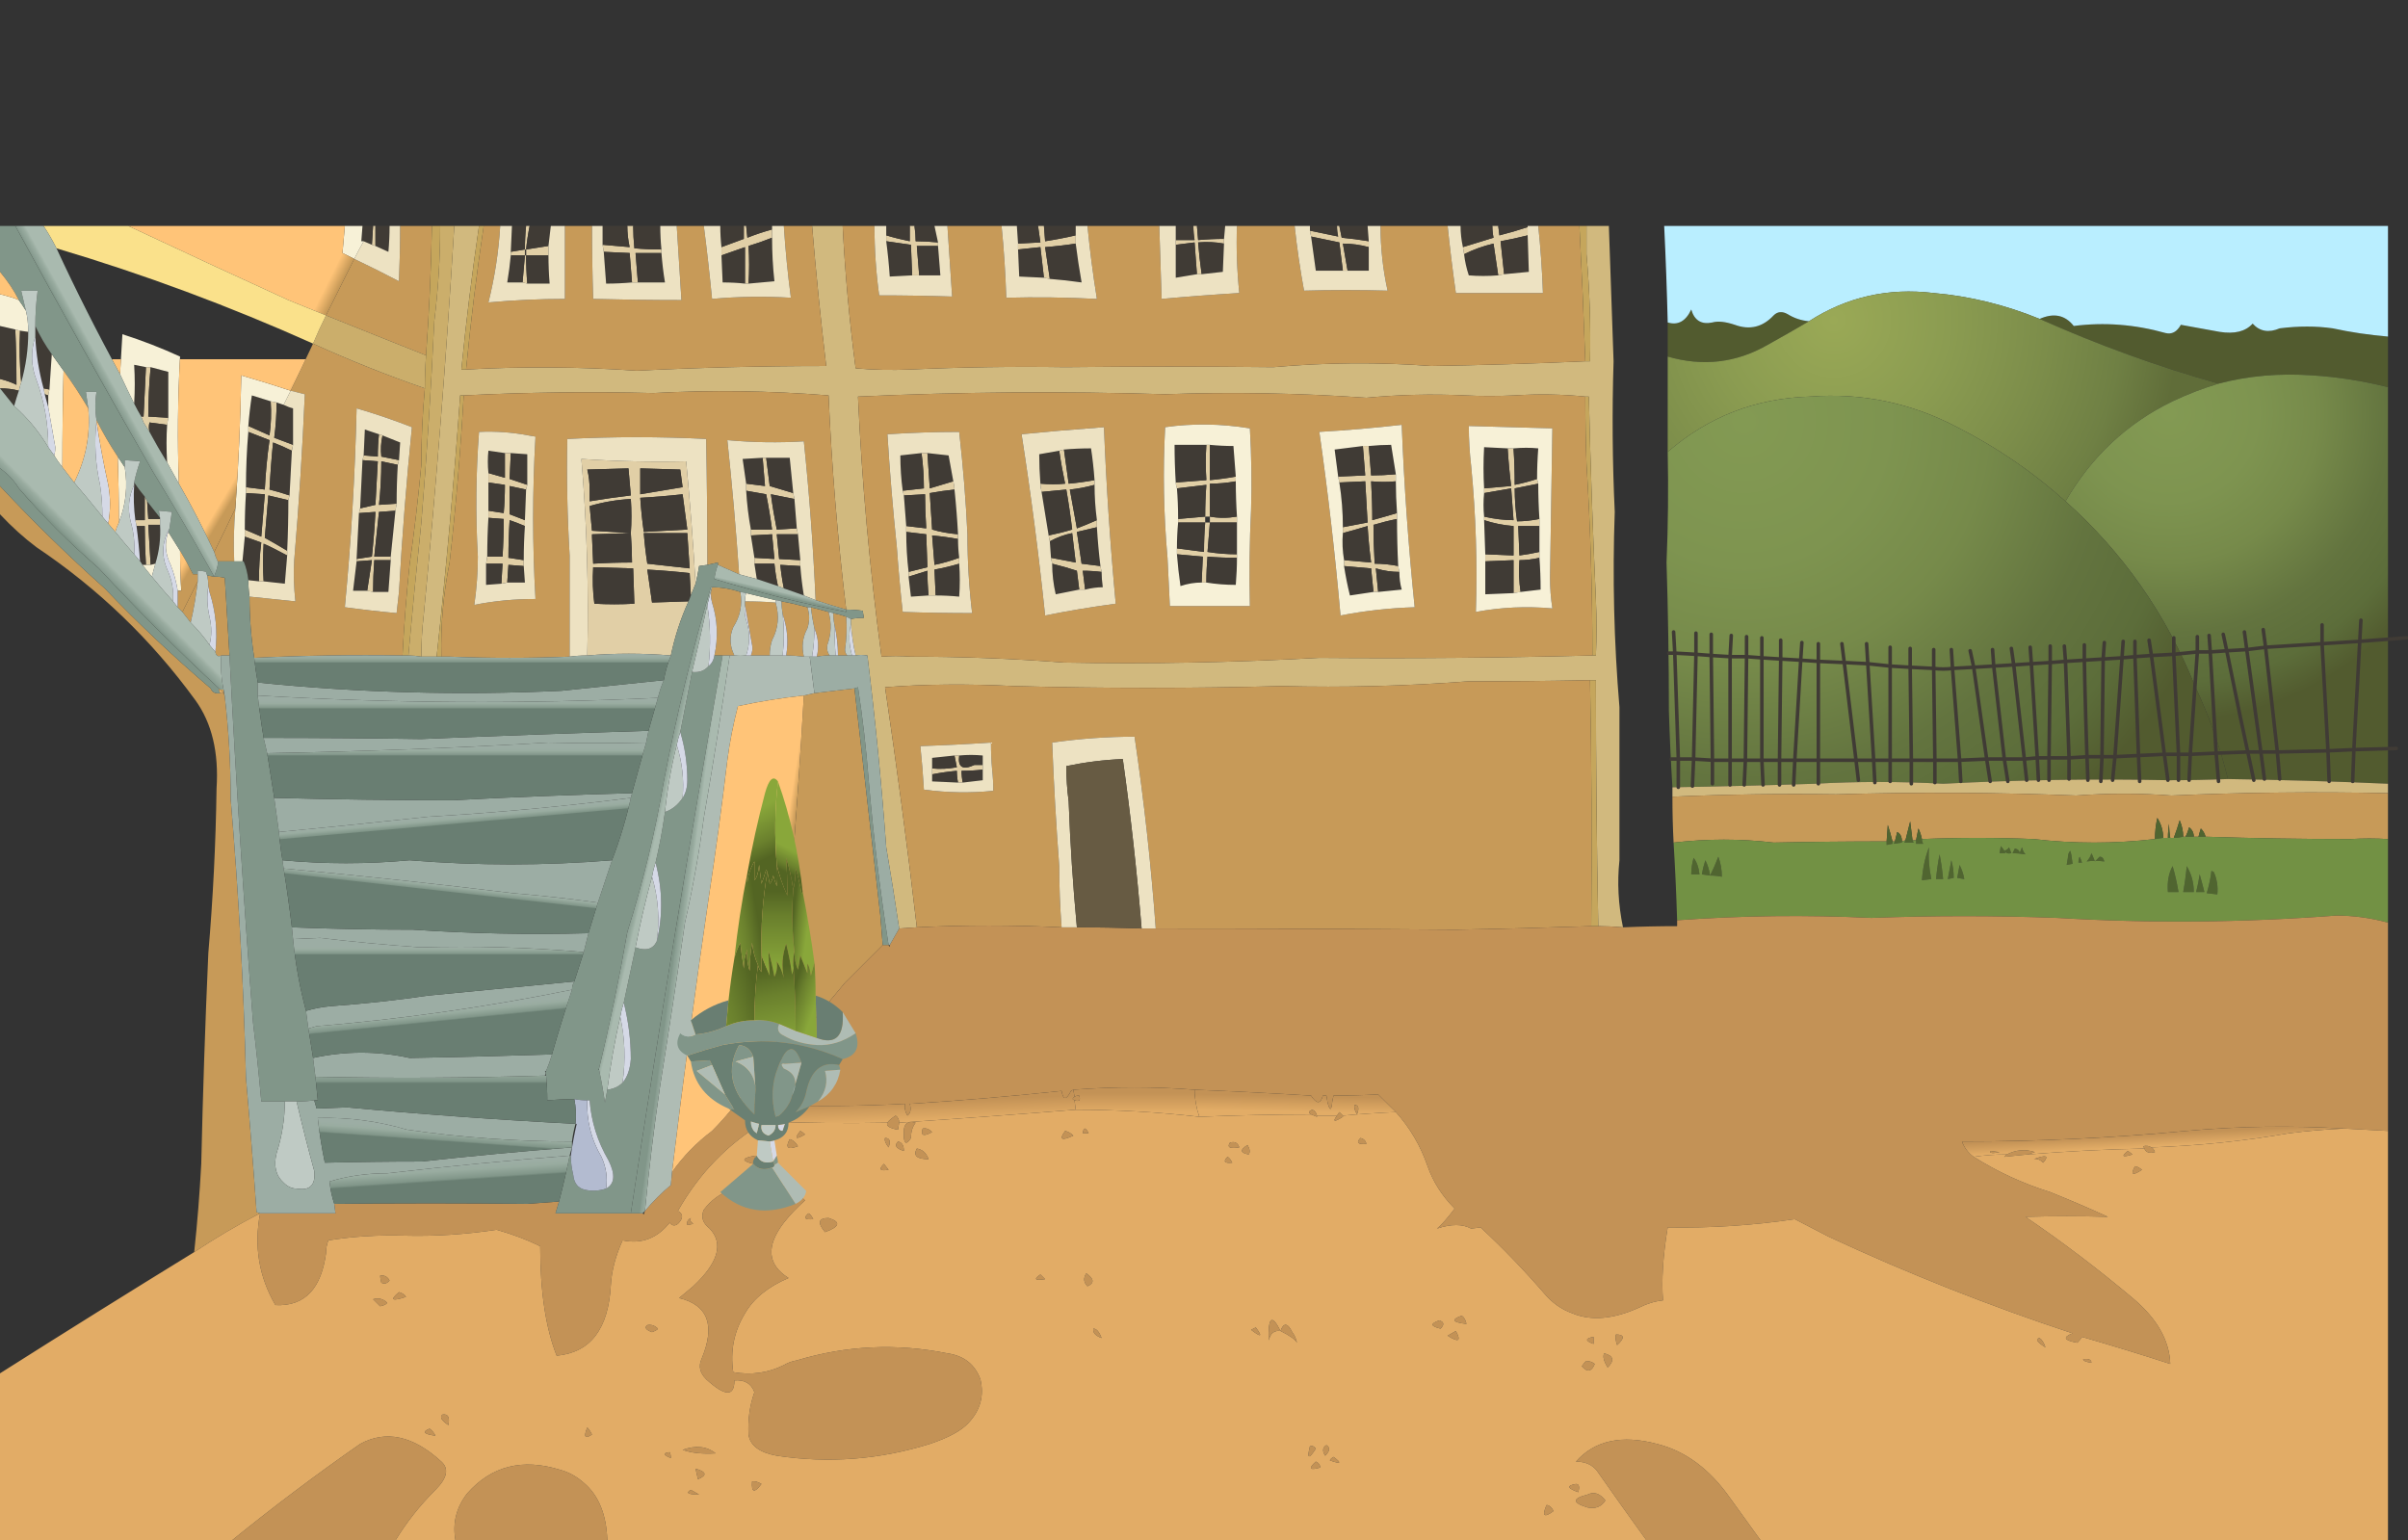 <?xml version="1.0" encoding="UTF-8" standalone="no"?>
<svg xmlns:xlink="http://www.w3.org/1999/xlink" height="65.45px" width="102.3px" xmlns="http://www.w3.org/2000/svg">
  <rect width="100%" height="100%" fill="#333333" stroke="none"/>
  <g transform="matrix(1.0, 0.0, 0.0, 1.0, 0.6, 0.0)">
    <path d="M86.05 13.55 Q86.95 13.15 87.5 13.85 89.45 13.6 91.4 14.15 91.8 14.25 92.05 13.8 L93.7 14.1 Q94.65 14.25 95.1 13.75 95.55 14.25 96.25 13.95 97.45 13.8 98.5 13.95 99.65 14.2 100.85 14.3 L100.85 16.45 Q99.25 16.05 97.65 15.95 95.55 15.8 93.65 16.3 89.75 15.2 86.05 13.55 M70.25 13.7 Q70.9 13.9 71.25 13.15 71.45 13.85 72.15 13.7 72.5 13.6 73.1 13.8 74.05 14.15 74.75 13.4 75.0 13.15 75.35 13.35 75.75 13.6 76.25 13.65 75.4 14.15 74.5 14.65 72.5 15.8 70.25 15.15 L70.25 13.7" fill="#525b2f" fill-rule="evenodd" stroke="none"/>
    <path d="M100.85 14.3 Q99.65 14.2 98.5 13.95 97.45 13.8 96.25 13.95 95.55 14.25 95.1 13.75 94.65 14.25 93.7 14.1 L92.05 13.8 Q91.8 14.25 91.4 14.15 89.45 13.6 87.5 13.85 86.95 13.15 86.05 13.55 83.85 12.65 81.55 12.45 78.65 12.1 76.25 13.65 75.75 13.6 75.35 13.35 75.0 13.15 74.75 13.4 74.05 14.15 73.1 13.8 72.5 13.6 72.15 13.7 71.45 13.85 71.25 13.15 70.9 13.9 70.25 13.7 70.2 11.65 70.1 9.6 L100.85 9.6 100.85 14.3" fill="#b9eeff" fill-rule="evenodd" stroke="none"/>
    <path d="M86.05 13.55 Q89.75 15.2 93.65 16.3 92.65 16.6 91.7 17.05 88.8 18.45 87.15 21.3 85.1 19.45 82.55 18.15 79.6 16.6 76.3 16.85 72.85 16.95 70.25 19.2 L70.25 15.15 Q72.5 15.8 74.5 14.65 75.4 14.15 76.25 13.65 78.65 12.1 81.55 12.45 83.85 12.65 86.05 13.55" fill="url(#gradient0)" fill-rule="evenodd" stroke="none"/>
    <path d="M93.65 16.3 Q95.55 15.8 97.65 15.95 99.25 16.05 100.85 16.45 L100.85 33.3 Q97.45 33.15 94.05 33.1 93.55 31.05 92.65 29.15 90.8 24.55 87.15 21.3 88.8 18.45 91.7 17.05 92.65 16.6 93.65 16.3" fill="url(#gradient1)" fill-rule="evenodd" stroke="none"/>
    <path d="M87.15 21.3 Q90.8 24.55 92.65 29.15 93.55 31.05 94.05 33.1 92.8 33.15 91.55 33.15 86.75 33.05 81.95 33.3 79.2 33.15 76.5 33.3 73.45 33.4 70.45 33.45 70.35 31.85 70.3 30.2 70.3 27.05 70.2 23.9 70.3 21.55 70.25 19.2 72.85 16.95 76.3 16.85 79.6 16.6 82.55 18.15 85.1 19.45 87.15 21.3" fill="url(#gradient2)" fill-rule="evenodd" stroke="none"/>
    <path d="M94.05 33.1 Q97.45 33.15 100.85 33.3 L100.85 33.7 Q96.25 33.6 91.65 33.8 89.65 33.65 87.6 33.8 82.5 33.6 77.4 33.75 73.9 33.7 70.45 33.85 L70.45 33.45 Q73.45 33.4 76.5 33.3 79.2 33.15 81.95 33.3 86.75 33.05 91.55 33.15 92.8 33.15 94.05 33.1 M66.8 9.6 L67.75 9.6 Q67.85 12.5 67.95 15.35 67.85 18.55 68.0 21.75 67.85 25.9 68.2 30.05 L68.2 36.55 Q68.05 37.95 68.35 39.4 67.8 39.35 67.3 39.35 67.2 34.15 67.2 28.9 L66.95 28.9 Q64.35 28.95 61.75 28.95 57.8 29.25 53.85 29.15 48.15 29.3 42.5 29.15 39.5 29.0 37.0 29.2 37.75 34.25 38.35 39.4 L37.6 39.45 Q37.35 37.75 37.05 36.0 36.75 31.9 36.25 27.85 35.95 27.8 35.75 27.85 35.6 27.2 35.55 26.5 L35.55 26.3 Q35.8 26.25 36.1 26.25 L36.05 25.95 Q35.7 25.9 35.35 25.9 34.8 21.35 34.6 16.8 30.85 16.5 27.15 16.7 23.1 16.6 19.1 16.8 L18.95 16.8 Q18.55 22.35 17.95 27.9 L17.3 27.9 Q17.3 27.0 17.4 26.15 18.2 17.85 18.7 9.6 L19.75 9.6 Q19.3 12.65 19.0 15.7 L19.2 15.7 Q22.8 15.5 26.45 15.75 30.45 15.55 34.5 15.55 34.15 12.6 33.9 9.6 L35.2 9.6 Q35.35 12.6 35.75 15.65 36.9 15.75 38.05 15.7 41.35 15.55 44.65 15.6 49.1 15.55 53.5 15.6 56.85 15.3 60.2 15.55 63.45 15.5 66.75 15.35 L66.95 15.35 Q67.0 13.1 66.8 10.8 L66.8 9.6 M66.75 16.85 Q65.25 16.7 63.75 16.8 62.65 16.85 61.65 16.8 59.55 16.7 57.45 16.9 53.15 16.6 48.9 16.75 42.35 16.55 35.85 16.85 36.1 22.35 36.85 27.9 37.45 27.85 38.1 27.9 41.35 27.9 44.6 28.15 50.0 28.25 55.45 27.95 61.25 28.0 67.05 27.85 L67.2 27.85 Q67.25 26.65 67.2 25.5 67.0 21.15 66.9 16.85 L66.75 16.85" fill="#d1b97e" fill-rule="evenodd" stroke="none"/>
    <path d="M70.45 33.85 Q73.9 33.7 77.4 33.75 82.5 33.6 87.6 33.8 89.65 33.65 91.65 33.8 96.25 33.6 100.85 33.7 L100.85 35.65 Q100.05 35.6 99.25 35.65 96.15 35.65 93.1 35.55 93.05 35.35 92.9 35.2 92.85 35.35 92.8 35.55 L92.6 35.55 Q92.6 35.3 92.4 35.15 92.35 35.35 92.25 35.55 L92.15 35.55 Q92.15 35.2 92.0 34.85 91.9 35.2 91.75 35.6 L91.6 35.6 Q91.55 35.3 91.55 35.0 91.5 35.3 91.5 35.6 L91.3 35.6 Q91.3 35.15 91.05 34.75 90.95 35.2 90.95 35.65 88.35 35.95 85.8 35.65 83.4 35.55 81.05 35.65 81.0 35.4 80.9 35.2 L80.8 35.7 80.65 35.7 80.55 34.9 Q80.45 35.3 80.35 35.7 L80.2 35.75 Q80.2 35.45 80.0 35.35 L79.9 35.75 79.8 35.75 Q79.7 35.35 79.6 35.05 L79.55 35.75 Q77.15 35.75 74.75 35.8 72.65 35.55 70.5 35.8 70.45 34.85 70.45 33.85 M92.15 35.55 L92.15 35.7 92.15 35.55 Q92.15 35.5 92.15 35.55 M10.45 51.55 Q9.0 52.3 7.65 53.2 7.85 51.35 7.95 49.45 8.05 45.0 8.25 40.5 8.55 37.0 8.6 33.5 8.75 31.2 7.7 29.75 4.9 25.9 0.95 23.25 0.15 22.65 -0.6 21.85 L-0.6 20.65 Q1.5 22.9 3.85 25.0 5.95 27.2 8.35 29.25 8.45 29.5 8.75 29.45 L8.9 29.45 8.75 29.3 8.9 29.3 Q8.9 29.45 8.95 29.6 9.2 31.75 9.2 33.95 9.7 39.85 9.85 45.8 10.1 48.65 10.3 51.5 L10.45 51.55 M64.75 9.6 L66.5 9.6 Q66.65 12.5 66.75 15.35 63.45 15.5 60.2 15.55 56.85 15.3 53.5 15.6 49.1 15.55 44.65 15.6 41.35 15.55 38.05 15.7 36.9 15.75 35.75 15.65 35.35 12.6 35.2 9.6 L36.55 9.6 Q36.55 11.1 36.75 12.55 38.3 12.55 39.85 12.6 39.75 11.1 39.65 9.6 L41.95 9.6 Q42.1 11.1 42.15 12.65 44.05 12.6 46.0 12.7 45.75 11.15 45.6 9.6 L48.65 9.6 Q48.7 11.15 48.75 12.7 50.4 12.55 52.05 12.45 51.9 11.0 51.95 9.6 L54.4 9.6 Q54.55 11.0 54.8 12.35 56.55 12.3 58.35 12.35 58.05 11.0 58.05 9.6 L60.9 9.6 Q61.05 11.05 61.25 12.45 L64.95 12.45 Q64.9 11.0 64.75 9.6 M33.9 9.6 Q34.15 12.6 34.5 15.55 30.45 15.55 26.45 15.75 22.8 15.5 19.2 15.7 19.5 12.6 19.95 9.6 L20.65 9.6 Q20.55 11.25 20.15 12.85 21.8 12.7 23.4 12.7 L23.4 9.6 24.55 9.6 Q24.55 11.15 24.6 12.7 26.5 12.75 28.35 12.75 28.25 11.2 28.15 9.6 L29.3 9.6 Q29.5 11.15 29.65 12.7 31.3 12.55 33.0 12.65 32.8 11.15 32.7 9.6 L33.9 9.6 M19.1 16.8 Q23.1 16.6 27.15 16.7 30.85 16.5 34.6 16.8 34.8 21.35 35.35 25.9 34.65 25.7 34.05 25.5 33.9 22.1 33.55 18.75 31.95 18.85 30.3 18.7 30.6 21.5 30.8 24.4 30.35 24.2 29.9 24.0 L29.9 23.9 Q29.7 23.95 29.45 24.0 29.45 21.3 29.4 18.65 26.45 18.5 23.5 18.65 23.45 21.1 23.6 23.6 L23.6 27.9 Q21.05 28.0 18.5 27.9 L18.15 27.9 Q18.1 25.9 18.5 23.9 18.9 20.35 19.1 16.8 M38.35 39.4 Q37.75 34.25 37.0 29.2 39.5 29.0 42.5 29.15 48.15 29.3 53.85 29.15 57.8 29.25 61.75 28.95 64.35 28.95 66.95 28.9 67.05 34.15 67.0 39.35 64.1 39.45 61.25 39.5 54.85 39.45 48.5 39.45 48.2 35.35 47.6 31.3 45.85 31.3 44.1 31.55 44.2 34.15 44.4 36.8 44.4 38.1 44.5 39.4 41.4 39.25 38.35 39.4 M67.05 27.85 Q61.25 28.0 55.45 27.95 50.0 28.25 44.6 28.15 41.35 27.9 38.1 27.9 37.45 27.85 36.85 27.9 36.1 22.35 35.85 16.85 42.35 16.55 48.9 16.75 53.15 16.6 57.45 16.9 59.55 16.7 61.65 16.8 62.65 16.85 63.75 16.8 65.25 16.7 66.75 16.85 66.75 18.3 66.8 19.7 67.05 23.75 67.05 27.85 M65.35 18.2 Q63.55 18.15 61.8 18.1 61.8 18.95 61.9 19.8 62.2 22.9 62.1 26.0 63.7 25.7 65.35 25.85 65.25 25.2 65.25 24.55 65.3 21.4 65.35 18.2 M44.4 18.3 L42.8 18.45 Q43.4 22.3 43.8 26.15 45.3 25.85 46.8 25.65 46.45 21.9 46.3 18.15 L44.4 18.3 M40.5 22.7 Q40.4 20.55 40.15 18.35 38.65 18.35 37.1 18.45 37.25 20.85 37.5 23.25 37.6 24.65 37.75 26.0 39.2 26.05 40.7 26.05 40.5 24.4 40.5 22.7 M49.0 23.7 Q49.05 24.7 49.1 25.75 L52.5 25.75 Q52.45 23.7 52.55 21.65 52.6 19.95 52.5 18.2 50.65 17.9 48.9 18.15 48.75 20.9 49.0 23.7 M58.95 18.05 Q57.2 18.25 55.45 18.35 56.0 22.2 56.35 26.15 57.9 25.85 59.5 25.8 59.1 21.9 58.95 18.05 M41.55 32.7 Q41.5 32.15 41.5 31.55 40.0 31.65 38.5 31.7 38.6 32.65 38.65 33.55 40.15 33.75 41.6 33.6 41.6 33.15 41.55 32.7 M21.85 18.5 Q20.8 18.3 19.75 18.35 19.55 21.0 19.7 23.65 19.7 24.65 19.55 25.7 20.8 25.45 22.15 25.45 21.95 22.0 22.15 18.55 L21.85 18.5 M16.4 9.6 L17.75 9.6 Q17.7 12.35 17.5 15.1 15.35 14.25 13.25 13.4 13.85 12.2 14.45 11.0 15.4 11.45 16.35 11.95 16.4 10.75 16.4 9.6 M8.65 23.85 Q8.55 23.65 8.5 23.45 8.95 22.55 9.4 21.6 9.3 22.75 9.35 23.85 L8.65 23.85 M12.7 14.6 Q15.0 15.65 17.45 16.5 17.3 18.1 17.3 19.75 17.1 21.9 16.8 24.0 16.6 25.9 16.5 27.85 13.35 27.8 10.2 27.95 10.0 26.65 10.0 25.35 10.95 25.45 11.95 25.55 11.85 24.65 11.9 23.8 12.2 20.25 12.35 16.75 L11.75 16.6 12.7 14.6 M8.2 24.45 L8.5 24.5 Q8.75 24.5 8.95 24.55 9.05 26.2 9.15 27.85 L8.8 27.85 Q8.6 27.95 8.55 27.7 8.7 26.4 8.3 25.15 L8.25 24.9 Q8.25 24.65 8.2 24.45 M7.5 26.45 Q7.35 26.25 7.15 26.0 L7.8 24.7 Q7.7 25.6 7.5 26.45 M14.55 17.35 Q14.45 21.6 14.05 25.8 15.15 25.95 16.25 26.05 L16.35 25.15 Q16.55 21.6 16.9 18.15 15.75 17.7 14.55 17.35 M35.35 26.2 Q35.4 26.9 35.3 27.6 35.3 27.75 35.4 27.85 L35.0 27.85 Q35.0 27.2 34.85 26.55 34.8 26.3 34.8 26.05 35.05 26.1 35.35 26.2 M35.7 29.25 Q36.25 34.05 36.8 38.9 36.85 39.5 36.9 40.15 36.1 40.95 35.3 41.75 33.8 43.55 32.3 45.35 33.1 37.45 33.55 29.55 33.75 29.5 34.0 29.45 34.85 29.35 35.7 29.25 M34.6 26.0 Q34.8 26.7 34.55 27.4 34.5 27.65 34.65 27.85 34.35 27.85 34.1 27.9 34.25 27.3 34.0 26.7 33.9 26.25 33.85 25.8 34.25 25.9 34.6 26.0 M32.6 25.55 Q33.15 25.65 33.7 25.8 33.85 26.25 33.7 26.7 33.4 27.25 33.55 27.9 33.15 27.85 32.8 27.85 32.95 26.95 32.65 26.1 32.6 25.8 32.6 25.55 M32.35 25.6 Q32.6 26.45 32.2 27.2 32.1 27.5 32.1 27.85 L31.3 27.85 Q31.4 27.6 31.35 27.4 31.2 26.55 31.05 25.7 L31.05 25.55 Q31.7 25.55 32.35 25.6 M29.65 24.95 Q30.25 24.95 30.85 25.15 31.0 25.95 30.55 26.65 30.3 27.25 30.6 27.85 L30.4 27.85 30.1 27.85 29.75 27.85 Q30.0 26.7 29.65 25.6 29.55 25.25 29.65 24.95" fill="#c79a58" fill-rule="evenodd" stroke="none"/>
    <path d="M92.25 35.55 Q92.35 35.35 92.4 35.15 92.6 35.3 92.6 35.55 L92.25 35.55 M92.8 35.55 Q92.85 35.35 92.9 35.2 93.05 35.35 93.1 35.55 L92.8 35.55 M91.5 35.6 Q91.5 35.3 91.55 35.0 91.55 35.3 91.6 35.6 L91.5 35.6 M91.75 35.6 Q91.9 35.2 92.0 34.85 92.15 35.2 92.15 35.55 92.15 35.5 92.15 35.55 91.95 35.6 91.75 35.6 M91.3 35.6 L90.95 35.65 Q90.95 35.2 91.05 34.75 91.3 35.15 91.3 35.6 M81.05 35.65 Q81.05 35.75 81.1 35.85 L80.8 35.85 80.8 35.7 80.9 35.2 Q81.0 35.4 81.05 35.65 M80.65 35.7 L80.7 35.8 80.3 35.8 80.35 35.7 Q80.45 35.3 80.55 34.9 L80.65 35.7 M80.2 35.75 L80.2 35.8 79.85 35.85 79.9 35.75 80.0 35.35 Q80.2 35.45 80.2 35.75 M79.8 35.75 L79.8 35.85 79.55 35.9 79.55 35.75 79.6 35.05 Q79.7 35.35 79.8 35.75 M91.7 36.8 Q91.85 37.3 91.95 37.9 L91.5 37.9 Q91.45 37.25 91.7 36.8 M92.3 36.8 Q92.6 37.3 92.6 37.9 L92.15 37.9 Q92.25 37.35 92.3 36.8 M93.45 37.05 Q93.65 37.5 93.6 38.0 L93.15 37.95 Q93.3 37.45 93.35 37.0 L93.45 37.05 M81.8 36.3 Q81.9 36.8 81.95 37.35 L81.65 37.35 Q81.7 36.8 81.8 36.3 M81.35 36.0 Q81.3 36.65 81.45 37.35 L81.05 37.4 Q81.1 36.65 81.35 36.0 M82.65 36.75 Q82.8 37.05 82.85 37.35 L82.55 37.3 Q82.6 37.0 82.65 36.75 M84.4 35.95 Q84.5 36.05 84.55 36.15 84.7 36.1 84.75 36.0 L84.85 36.25 Q84.65 36.3 84.55 36.15 L84.6 36.25 84.35 36.25 84.4 35.95 M85.2 36.25 L85.3 36.0 Q85.35 36.2 85.45 36.3 85.15 36.25 84.9 36.25 L85.0 36.05 Q85.2 36.1 85.2 36.25 M87.25 36.45 Q87.25 36.25 87.35 36.15 87.4 36.25 87.45 36.7 L87.2 36.75 87.25 36.45 M88.3 36.35 L88.4 36.6 88.6 36.4 Q88.75 36.4 88.8 36.6 88.4 36.55 88.05 36.6 88.2 36.45 88.25 36.25 L88.3 36.35 M87.7 36.65 Q87.7 36.5 87.75 36.4 87.8 36.5 87.85 36.65 L87.7 36.65 M82.4 37.3 L82.15 37.35 82.3 36.55 Q82.4 36.9 82.4 37.3 M92.85 37.15 Q92.95 37.5 93.05 37.9 L92.7 37.9 Q92.8 37.5 92.85 37.15 M71.85 36.55 Q72.0 36.85 72.05 37.2 L71.7 37.15 Q71.75 36.85 71.85 36.55 M72.4 36.4 Q72.55 36.8 72.55 37.25 72.3 37.2 72.05 37.2 72.25 36.8 72.4 36.4 M71.6 37.15 L71.25 37.15 Q71.25 36.8 71.35 36.45 71.55 36.7 71.6 37.15" fill="#506530" fill-rule="evenodd" stroke="none"/>
    <path d="M92.25 35.55 L92.6 35.55 92.8 35.55 93.1 35.55 Q96.15 35.65 99.25 35.65 100.05 35.6 100.85 35.65 L100.85 39.2 Q99.75 38.9 98.65 38.9 92.7 39.35 86.8 39.0 82.85 38.85 78.9 39.0 74.75 38.8 70.65 39.1 70.6 37.45 70.5 35.8 72.65 35.55 74.75 35.8 77.15 35.75 79.55 35.75 L79.55 35.9 79.8 35.85 79.8 35.75 79.9 35.75 79.85 35.85 80.2 35.8 80.2 35.75 80.35 35.7 80.3 35.8 80.7 35.8 80.65 35.7 80.8 35.7 80.8 35.85 81.1 35.85 Q81.05 35.75 81.05 35.65 83.4 35.55 85.8 35.65 88.35 35.95 90.95 35.65 L91.3 35.6 91.5 35.6 91.6 35.6 91.75 35.6 Q91.95 35.6 92.15 35.55 L92.15 35.7 92.15 35.55 92.25 35.55 M93.45 37.05 L93.35 37.0 Q93.3 37.45 93.15 37.95 L93.6 38.0 Q93.65 37.5 93.45 37.05 M92.3 36.8 Q92.25 37.35 92.15 37.9 L92.6 37.9 Q92.6 37.3 92.3 36.8 M91.7 36.8 Q91.45 37.25 91.5 37.9 L91.95 37.9 Q91.85 37.3 91.7 36.8 M87.7 36.65 L87.85 36.65 Q87.8 36.5 87.75 36.4 87.7 36.5 87.7 36.65 M88.3 36.35 L88.25 36.25 Q88.2 36.45 88.05 36.6 88.4 36.55 88.8 36.6 88.75 36.4 88.6 36.4 L88.4 36.6 88.3 36.35 M87.25 36.45 L87.2 36.75 87.45 36.7 Q87.4 36.25 87.35 36.15 87.25 36.25 87.25 36.45 M85.2 36.25 Q85.2 36.1 85.0 36.05 L84.9 36.25 Q85.15 36.25 85.45 36.3 85.35 36.2 85.3 36.0 L85.2 36.25 M84.4 35.95 L84.35 36.25 84.6 36.25 84.55 36.15 Q84.65 36.3 84.85 36.25 L84.75 36.0 Q84.7 36.1 84.55 36.15 84.5 36.05 84.4 35.95 M82.65 36.75 Q82.6 37.0 82.55 37.3 L82.85 37.35 Q82.8 37.05 82.65 36.75 M81.35 36.0 Q81.1 36.65 81.05 37.4 L81.45 37.35 Q81.3 36.65 81.35 36.0 M81.8 36.3 Q81.7 36.8 81.65 37.35 L81.95 37.35 Q81.9 36.8 81.8 36.3 M82.4 37.3 Q82.4 36.9 82.3 36.55 L82.15 37.35 82.4 37.3 M92.85 37.15 Q92.8 37.5 92.7 37.9 L93.05 37.9 Q92.95 37.5 92.85 37.15 M72.4 36.4 Q72.25 36.8 72.05 37.2 72.3 37.2 72.55 37.25 72.55 36.8 72.4 36.4 M71.85 36.55 Q71.75 36.85 71.7 37.15 L72.05 37.2 Q72.0 36.85 71.85 36.55 M71.6 37.15 Q71.55 36.7 71.35 36.45 71.25 36.8 71.25 37.15 L71.6 37.15" fill="#729144" fill-rule="evenodd" stroke="none"/>
    <path d="M70.65 39.1 Q74.75 38.8 78.9 39.0 82.85 38.85 86.8 39.0 92.7 39.35 98.65 38.9 99.75 38.9 100.85 39.2 L100.85 48.05 99.0 47.95 Q95.6 47.75 92.3 48.05 87.55 48.5 82.75 48.5 82.9 48.9 83.25 49.15 84.75 50.1 86.5 50.65 87.75 51.15 88.95 51.7 87.2 51.65 85.45 51.7 87.8 53.3 90.0 55.15 91.55 56.45 91.6 57.95 89.75 57.35 87.85 56.8 87.8 56.9 87.65 57.05 86.8 56.9 87.45 56.65 82.15 54.9 77.1 52.55 L75.65 51.8 Q72.95 52.2 70.25 52.15 69.95 53.95 70.05 55.25 69.55 55.3 69.05 55.55 67.4 56.3 66.2 55.8 65.5 55.55 65.0 54.95 63.75 53.5 62.3 52.15 L61.9 52.2 Q61.35 51.9 60.45 52.2 60.75 51.95 61.2 51.35 60.4 50.55 60.05 49.55 59.6 48.25 58.7 47.25 58.3 46.85 57.95 46.5 57.0 46.55 56.05 46.55 L56.0 46.8 Q55.95 47.4 55.8 46.85 L55.75 46.55 55.6 46.55 Q55.45 47.1 55.1 46.55 52.65 46.4 50.15 46.3 47.6 46.1 45.0 46.3 L44.9 46.35 Q44.6 46.95 44.5 46.35 41.25 46.7 38.05 46.9 38.15 47.25 37.95 47.4 37.8 47.15 37.85 46.9 35.0 47.05 32.15 46.95 32.1 47.2 32.1 47.5 L31.9 47.65 Q29.55 49.05 28.2 51.45 28.55 51.65 28.2 52.0 28.0 52.15 27.85 51.95 27.05 52.95 25.85 52.7 25.4 53.7 25.35 54.6 25.2 57.4 23.05 57.6 22.35 55.85 22.35 52.95 21.55 52.55 20.5 52.25 18.5 52.55 16.6 52.5 14.9 52.45 13.35 52.7 13.25 52.95 13.25 53.25 13.1 54.35 12.6 54.9 12.05 55.5 11.1 55.45 10.05 53.65 10.45 51.55 L10.5 51.55 13.65 51.55 13.6 51.15 Q17.7 51.1 21.8 51.15 L23.15 51.05 23.0 51.55 26.2 51.55 26.7 51.55 26.75 51.6 26.8 51.45 Q27.3 50.85 27.9 50.35 L27.95 49.8 Q28.65 48.8 29.65 48.05 30.2 47.5 30.7 46.85 L32.15 46.95 32.3 45.35 Q33.8 43.55 35.3 41.75 36.1 40.95 36.9 40.15 L37.15 40.15 Q37.2 40.3 37.2 40.15 37.4 39.8 37.6 39.45 L38.35 39.4 Q41.4 39.25 44.5 39.4 L45.15 39.4 Q46.5 39.4 47.9 39.45 L48.5 39.45 Q54.85 39.45 61.25 39.5 64.1 39.45 67.0 39.35 L67.3 39.35 Q67.8 39.35 68.35 39.4 69.5 39.35 70.65 39.35 L70.65 39.1 M84.35 48.95 Q83.9 49.05 83.95 48.9 L84.35 48.95 M85.55 49.05 L84.55 49.15 84.65 49.05 Q85.25 48.75 85.85 48.95 L85.55 49.05 M56.45 47.4 L56.45 47.45 Q55.9 47.8 56.2 47.4 L56.3 47.25 56.45 47.4 M55.35 47.4 L55.35 47.45 55.1 47.35 Q54.9 47.25 55.15 47.15 55.3 47.2 55.35 47.4 M37.6 47.7 L37.55 48.0 Q37.0 47.9 37.1 47.7 37.15 47.6 37.45 47.4 37.6 47.5 37.6 47.7 M9.25 65.45 Q11.9 63.3 14.7 61.35 16.35 60.45 18.15 62.1 18.65 62.55 17.9 63.3 16.9 64.3 16.2 65.45 L9.25 65.45 M18.75 65.45 Q18.55 64.35 19.25 63.45 20.8 61.7 23.2 62.45 23.75 62.6 24.2 63.0 25.15 63.8 25.2 65.45 L18.75 65.45 M69.35 65.45 Q68.3 64.0 67.25 62.5 66.95 62.1 66.35 62.1 67.55 60.75 69.8 61.35 71.6 61.8 72.9 63.65 L74.2 65.45 69.35 65.45 M90.5 48.8 L90.45 48.7 Q90.65 48.65 90.8 48.75 90.9 48.8 90.95 48.95 90.6 49.05 90.5 48.8 M90.0 49.05 Q89.35 49.25 89.8 48.9 L90.0 49.05 M85.8 49.25 Q86.6 48.95 86.2 49.4 86.0 49.2 85.8 49.25 M88.25 57.9 Q87.9 57.85 87.9 57.75 88.25 57.7 88.25 57.9 M86.05 56.85 Q86.2 56.95 86.3 57.25 85.75 56.9 86.05 56.85 M90.1 49.55 Q90.2 49.55 90.4 49.7 89.8 50.1 90.1 49.55 M45.05 46.75 Q44.9 46.7 45.05 46.6 45.1 46.55 45.25 46.55 45.35 46.85 45.05 46.75 M44.65 48.05 Q44.85 48.1 45.0 48.25 44.25 48.6 44.65 48.05 M45.4 48.15 Q45.45 47.75 45.65 48.15 L45.4 48.15 M51.75 49.4 Q51.25 49.45 51.55 49.15 51.65 49.2 51.75 49.4 M52.4 48.65 Q52.55 48.9 52.45 49.05 51.9 48.95 52.4 48.65 M52.05 48.75 Q51.45 48.85 51.65 48.55 51.95 48.45 52.05 48.75 M57.2 48.35 Q57.4 48.4 57.45 48.6 56.9 48.65 57.2 48.35 M57.05 47.35 Q56.9 47.1 56.95 46.95 57.2 46.95 57.05 47.35 M31.4 49.45 Q30.6 49.25 31.5 49.1 L31.4 49.45 M33.4 48.05 Q33.5 48.1 33.6 48.2 33.0 48.55 33.4 48.05 M32.95 48.4 Q33.15 48.45 33.3 48.7 32.65 48.95 32.95 48.4 M38.6 47.95 Q38.8 47.9 39.0 48.1 38.45 48.4 38.6 47.95 M38.35 48.8 Q38.7 48.85 38.85 49.25 38.1 49.25 38.35 48.8 M37.55 48.5 Q37.8 48.55 37.8 48.9 37.3 48.75 37.55 48.5 M37.0 48.35 Q37.3 48.35 37.15 48.75 36.95 48.5 37.0 48.35 M37.8 48.35 L37.8 48.2 Q37.75 47.55 38.3 47.7 38.1 47.95 38.1 48.35 37.85 48.75 37.8 48.35 M28.75 51.9 L28.85 52.0 28.6 52.05 Q28.55 51.85 28.75 51.75 28.7 51.85 28.75 51.9 M33.05 50.55 Q33.3 50.7 33.6 51.0 33.05 51.5 32.7 51.95 31.55 53.45 32.9 54.3 31.6 54.85 31.05 55.8 30.35 56.95 30.55 58.3 31.7 58.5 32.7 58.0 32.95 57.85 33.25 57.8 36.4 56.85 39.65 57.5 40.7 57.65 41.05 58.6 41.3 59.65 40.55 60.45 40.1 60.95 38.9 61.35 35.7 62.35 32.4 61.85 31.3 61.65 31.2 60.95 31.15 60.0 31.45 59.15 31.25 58.6 30.6 58.65 30.6 59.7 29.4 58.6 29.0 58.2 29.2 57.75 30.1 55.6 28.25 55.15 L28.85 54.65 Q30.45 53.15 29.55 52.2 29.1 51.85 29.3 51.4 29.75 50.8 30.45 50.55 31.75 49.85 33.05 50.55 M33.95 51.8 Q33.4 51.85 33.75 51.55 33.85 51.6 33.95 51.8 M34.6 51.75 Q35.4 52.0 34.45 52.35 33.95 51.75 34.6 51.75 M27.1 56.6 Q26.7 56.45 26.9 56.3 27.15 56.25 27.35 56.45 27.35 56.5 27.1 56.6 M24.55 60.95 Q24.1 61.25 24.35 60.65 24.45 60.75 24.55 60.95 M28.4 61.6 Q29.25 61.3 29.8 61.75 28.95 61.8 28.4 61.6 M16.35 54.9 Q16.55 54.95 16.65 55.1 15.75 55.4 16.35 54.9 M15.25 55.2 Q15.6 55.1 15.85 55.35 15.8 55.45 15.55 55.5 L15.25 55.2 M15.6 54.5 Q15.55 54.3 15.55 54.2 15.8 54.15 15.95 54.4 15.8 54.6 15.6 54.5 M27.85 61.7 Q27.9 61.8 27.9 61.95 27.4 61.75 27.85 61.7 M31.35 62.95 Q31.5 62.9 31.75 63.05 31.3 63.65 31.35 62.95 M28.75 63.3 L29.1 63.5 Q28.4 63.5 28.75 63.3 M28.95 62.4 Q29.65 62.6 29.05 62.85 L28.95 62.4 M17.9 61.0 Q17.15 60.9 17.65 60.7 17.8 60.8 17.9 61.0 M18.45 60.55 Q18.0 60.25 18.2 60.1 18.55 60.05 18.45 60.55 M67.1 56.8 L67.1 57.1 Q66.55 56.9 67.1 56.8 M68.1 57.15 Q68.0 56.85 68.05 56.7 68.6 56.7 68.1 57.15 M61.5 55.9 Q61.65 56.0 61.7 56.25 60.8 56.15 61.5 55.9 M61.25 56.55 Q61.6 57.2 60.9 56.75 L61.25 56.55 M66.6 58.05 Q66.7 57.9 66.8 57.8 66.75 57.85 66.8 57.85 66.95 57.8 67.15 57.95 66.95 58.45 66.6 58.05 M65.15 63.95 Q65.3 64.0 65.4 64.2 64.8 64.65 65.1 63.95 L65.15 63.95 M66.85 64.05 Q65.85 63.75 66.85 63.5 67.25 63.3 67.6 63.75 67.35 64.15 66.85 64.05 M66.45 63.4 Q65.75 63.15 66.35 63.05 66.55 63.05 66.45 63.4 M67.55 57.5 Q68.15 57.65 67.7 58.1 67.45 57.7 67.55 57.5 M53.8 56.55 Q53.4 56.5 53.3 56.95 53.25 55.45 53.8 56.55 54.0 56.0 54.3 56.6 54.45 56.8 54.5 57.05 54.4 56.85 53.8 56.55 M36.95 49.45 L37.15 49.7 Q36.6 49.8 36.95 49.45 M55.3 62.1 Q55.45 62.15 55.5 62.35 54.8 62.55 55.3 62.1 M55.9 62.05 Q55.9 62.0 56.05 61.9 56.6 62.3 55.9 62.05 M46.2 56.85 Q45.8 56.7 45.85 56.45 46.05 56.45 46.2 56.85 M43.6 54.15 L43.8 54.35 Q43.15 54.45 43.6 54.15 M45.55 54.1 Q46.05 54.45 45.6 54.65 45.35 54.4 45.55 54.1 M55.75 61.4 Q56.0 61.55 55.7 61.85 55.5 61.55 55.75 61.4 M60.55 56.1 Q60.85 56.2 60.6 56.45 59.95 56.3 60.55 56.1 M55.05 61.45 Q55.2 61.4 55.3 61.55 54.85 62.25 55.05 61.45 M52.55 56.5 L52.75 56.4 Q53.2 57.0 52.55 56.5" fill="#c39256" fill-rule="evenodd" stroke="none"/>
    <path d="M99.0 47.95 L100.85 48.05 100.85 65.45 74.2 65.45 72.9 63.65 Q71.6 61.8 69.8 61.35 67.55 60.75 66.35 62.1 66.95 62.1 67.25 62.5 68.3 64.0 69.35 65.45 L25.2 65.45 Q25.15 63.8 24.2 63.0 23.75 62.6 23.2 62.45 20.8 61.7 19.25 63.45 18.55 64.35 18.75 65.45 L16.2 65.45 Q16.9 64.3 17.9 63.3 18.65 62.55 18.15 62.1 16.35 60.45 14.7 61.35 11.9 63.3 9.25 65.45 L-0.6 65.45 -0.6 58.35 Q3.5 55.75 7.65 53.2 9.0 52.3 10.45 51.55 10.05 53.65 11.1 55.45 12.05 55.5 12.6 54.9 13.1 54.35 13.25 53.25 13.25 52.95 13.35 52.7 14.9 52.45 16.6 52.5 18.5 52.55 20.5 52.25 21.55 52.55 22.35 52.95 22.35 55.85 23.05 57.6 25.2 57.4 25.35 54.6 25.4 53.7 25.85 52.7 27.05 52.95 27.85 51.95 28.0 52.15 28.2 52.0 28.55 51.65 28.2 51.45 29.55 49.05 31.9 47.65 34.5 47.75 37.1 47.7 37.0 47.9 37.55 48.0 L37.6 47.7 Q41.35 47.45 45.1 47.15 47.75 47.15 50.35 47.45 52.75 47.35 55.1 47.35 L55.35 47.45 55.35 47.4 56.2 47.4 Q55.9 47.8 56.45 47.45 L56.45 47.4 Q57.55 47.3 58.7 47.25 59.6 48.25 60.05 49.55 60.4 50.55 61.2 51.35 60.75 51.95 60.45 52.2 61.35 51.9 61.9 52.2 L62.3 52.15 Q63.75 53.5 65.0 54.95 65.5 55.55 66.2 55.8 67.4 56.3 69.05 55.55 69.55 55.3 70.05 55.25 69.95 53.95 70.25 52.15 72.95 52.2 75.65 51.8 L77.1 52.55 Q82.15 54.9 87.45 56.65 86.8 56.9 87.65 57.05 87.8 56.9 87.85 56.8 89.75 57.35 91.6 57.95 91.55 56.45 90.0 55.15 87.8 53.3 85.45 51.7 87.2 51.65 88.95 51.7 87.75 51.15 86.5 50.65 84.75 50.1 83.25 49.15 83.95 49.05 84.65 49.05 L84.55 49.15 85.55 49.05 Q88.0 48.85 90.5 48.8 90.6 49.05 90.95 48.95 90.9 48.8 90.8 48.75 93.75 48.65 96.65 48.15 97.8 48.0 99.0 47.95 M90.0 49.05 L89.8 48.9 Q89.35 49.25 90.0 49.05 M85.8 49.25 Q86.0 49.2 86.2 49.4 86.6 48.95 85.8 49.25 M90.1 49.55 Q89.8 50.1 90.4 49.7 90.2 49.55 90.1 49.55 M86.05 56.85 Q85.75 56.9 86.3 57.25 86.2 56.95 86.05 56.85 M88.25 57.9 Q88.25 57.7 87.9 57.75 87.9 57.85 88.25 57.9 M45.4 48.15 L45.65 48.15 Q45.45 47.75 45.4 48.15 M44.65 48.05 Q44.25 48.6 45.0 48.25 44.85 48.1 44.65 48.05 M52.05 48.75 Q51.95 48.45 51.65 48.55 51.45 48.85 52.05 48.75 M52.4 48.65 Q51.9 48.95 52.45 49.05 52.55 48.9 52.4 48.65 M51.75 49.4 Q51.65 49.2 51.55 49.15 51.25 49.45 51.75 49.4 M57.2 48.35 Q56.9 48.65 57.45 48.6 57.4 48.4 57.2 48.35 M31.4 49.45 L31.5 49.1 Q30.6 49.25 31.4 49.45 M32.95 48.4 Q32.65 48.95 33.3 48.7 33.15 48.45 32.95 48.4 M33.4 48.05 Q33.0 48.55 33.6 48.2 33.5 48.1 33.4 48.05 M37.8 48.35 Q37.85 48.75 38.1 48.35 38.1 47.95 38.3 47.7 37.75 47.55 37.8 48.2 L37.8 48.35 M37.0 48.35 Q36.95 48.5 37.15 48.75 37.3 48.35 37.0 48.35 M37.55 48.5 Q37.3 48.75 37.8 48.9 37.8 48.55 37.55 48.5 M38.35 48.8 Q38.1 49.25 38.85 49.25 38.7 48.85 38.35 48.8 M38.6 47.95 Q38.45 48.4 39.0 48.1 38.8 47.9 38.6 47.95 M34.6 51.75 Q33.95 51.75 34.45 52.35 35.4 52.0 34.6 51.75 M33.95 51.8 Q33.85 51.6 33.75 51.55 33.4 51.85 33.95 51.8 M33.05 50.55 Q31.75 49.85 30.45 50.55 29.75 50.8 29.3 51.4 29.1 51.85 29.55 52.2 30.45 53.15 28.85 54.65 L28.25 55.15 Q30.1 55.6 29.2 57.75 29.0 58.2 29.4 58.6 30.6 59.7 30.6 58.65 31.25 58.6 31.45 59.15 31.15 60.0 31.2 60.95 31.3 61.65 32.4 61.85 35.7 62.35 38.9 61.35 40.1 60.95 40.55 60.45 41.3 59.65 41.05 58.6 40.7 57.65 39.65 57.5 36.4 56.85 33.25 57.8 32.95 57.85 32.7 58.0 31.7 58.5 30.55 58.3 30.35 56.95 31.05 55.8 31.6 54.85 32.9 54.3 31.55 53.45 32.7 51.95 33.05 51.5 33.6 51.0 33.3 50.7 33.05 50.55 M28.75 51.9 Q28.7 51.85 28.75 51.75 28.55 51.85 28.6 52.05 L28.85 52.0 28.75 51.9 M24.55 60.95 Q24.45 60.75 24.35 60.65 24.1 61.25 24.55 60.95 M27.1 56.6 Q27.35 56.5 27.35 56.45 27.15 56.25 26.9 56.3 26.7 56.45 27.1 56.6 M28.4 61.6 Q28.95 61.8 29.8 61.75 29.25 61.3 28.4 61.6 M28.95 62.4 L29.05 62.85 Q29.65 62.6 28.95 62.4 M28.75 63.3 Q28.4 63.5 29.1 63.5 L28.75 63.3 M31.35 62.95 Q31.3 63.65 31.75 63.05 31.5 62.9 31.35 62.95 M27.85 61.7 Q27.4 61.75 27.9 61.95 27.9 61.8 27.85 61.7 M15.6 54.5 Q15.8 54.6 15.95 54.4 15.8 54.15 15.55 54.2 15.55 54.3 15.6 54.5 M15.25 55.2 L15.55 55.5 Q15.8 55.45 15.85 55.35 15.6 55.1 15.25 55.2 M16.35 54.9 Q15.75 55.4 16.65 55.1 16.55 54.95 16.35 54.9 M18.45 60.55 Q18.55 60.05 18.2 60.1 18.0 60.25 18.45 60.55 M17.9 61.0 Q17.8 60.8 17.65 60.7 17.15 60.9 17.9 61.0 M61.25 56.55 L60.9 56.75 Q61.6 57.2 61.25 56.55 M61.5 55.9 Q60.8 56.15 61.7 56.25 61.65 56.0 61.5 55.9 M68.1 57.15 Q68.6 56.7 68.05 56.7 68.0 56.85 68.1 57.15 M67.1 56.8 Q66.55 56.9 67.1 57.1 L67.1 56.8 M66.6 58.05 Q66.95 58.45 67.15 57.95 66.95 57.8 66.8 57.85 66.75 57.85 66.8 57.8 66.7 57.9 66.6 58.05 M67.55 57.5 Q67.45 57.7 67.7 58.1 68.15 57.65 67.55 57.5 M66.45 63.4 Q66.55 63.05 66.35 63.05 65.75 63.15 66.45 63.4 M66.85 64.05 Q67.35 64.15 67.6 63.75 67.25 63.3 66.85 63.5 65.85 63.75 66.85 64.05 M65.15 63.95 L65.1 63.95 Q64.8 64.65 65.4 64.2 65.3 64.0 65.15 63.95 M53.8 56.55 Q54.4 56.85 54.5 57.05 54.45 56.8 54.3 56.6 54.0 56.0 53.8 56.55 53.25 55.45 53.3 56.95 53.4 56.5 53.8 56.55 M52.55 56.5 Q53.2 57.0 52.75 56.4 L52.55 56.5 M55.05 61.45 Q54.85 62.25 55.3 61.55 55.2 61.4 55.05 61.45 M60.55 56.1 Q59.95 56.3 60.6 56.45 60.85 56.2 60.55 56.1 M55.75 61.4 Q55.5 61.55 55.7 61.85 56.0 61.55 55.75 61.4 M45.55 54.1 Q45.35 54.4 45.6 54.65 46.05 54.45 45.55 54.1 M43.6 54.15 Q43.15 54.45 43.8 54.35 L43.6 54.15 M46.2 56.85 Q46.05 56.45 45.85 56.45 45.8 56.7 46.2 56.85 M55.9 62.05 Q56.6 62.3 56.05 61.9 55.9 62.0 55.9 62.05 M55.3 62.1 Q54.8 62.55 55.5 62.35 55.45 62.15 55.3 62.1 M36.95 49.45 Q36.6 49.8 37.15 49.7 L36.95 49.45" fill="#e2ac66" fill-rule="evenodd" stroke="none"/>
    <path d="M62.8 9.6 L63.05 9.6 63.1 10.0 Q63.7 9.85 64.3 9.65 L64.3 10.0 Q63.7 10.15 63.15 10.25 L63.3 11.65 63.05 11.7 Q62.95 11.0 62.85 10.35 62.2 10.5 61.6 10.8 L61.55 10.5 62.85 10.1 Q62.8 9.85 62.8 9.6 M62.45 20.75 L63.6 20.65 Q63.5 19.85 63.45 19.05 L63.7 19.05 Q63.75 19.8 63.75 20.6 64.25 20.5 64.7 20.35 L64.75 20.55 Q64.25 20.65 63.75 20.75 63.75 21.45 63.85 22.15 64.3 22.15 64.8 22.05 L64.8 22.35 63.9 22.35 63.95 23.6 Q64.35 23.55 64.8 23.45 L64.8 23.7 Q64.35 23.8 63.95 23.8 63.9 24.5 64.0 25.15 L63.7 25.2 63.7 23.8 62.5 23.85 62.5 23.55 63.7 23.6 63.7 22.35 Q63.05 22.3 62.45 22.1 L62.45 21.95 Q63.1 22.1 63.7 22.1 63.65 21.45 63.6 20.75 L62.45 20.95 62.45 20.75 M51.4 10.15 L51.4 10.35 Q50.85 10.25 50.3 10.3 50.35 10.95 50.45 11.65 L50.25 11.65 50.15 10.3 49.35 10.4 49.35 10.2 50.15 10.2 Q50.1 9.9 50.1 9.6 L50.25 9.6 50.3 10.2 Q50.85 10.15 51.4 10.15 M57.55 10.25 L57.55 10.5 Q57.0 10.35 56.45 10.35 L56.65 11.5 56.45 11.5 56.3 10.3 55.1 10.05 55.05 9.8 56.25 10.05 Q56.2 9.85 56.2 9.6 L56.3 9.6 Q56.35 9.85 56.4 10.1 56.95 10.15 57.55 10.25 M43.5 9.6 L43.75 9.6 43.8 10.25 Q44.45 10.15 45.1 10.0 L45.1 10.35 Q44.45 10.45 43.8 10.5 43.9 11.2 44.0 11.85 L43.75 11.8 43.6 10.5 42.65 10.6 42.65 10.35 43.6 10.3 Q43.55 9.95 43.5 9.6 M45.9 20.4 L45.9 20.6 Q45.35 20.75 44.85 20.8 45.0 21.6 45.15 22.45 45.55 22.3 46.0 22.1 L46.0 22.4 Q45.6 22.5 45.15 22.6 45.25 23.25 45.35 23.95 45.75 24.0 46.15 24.05 L46.2 24.3 Q45.8 24.25 45.4 24.25 L45.5 25.05 45.25 25.05 45.15 24.25 Q44.7 24.1 44.1 23.95 L44.05 23.7 45.1 23.9 44.95 22.65 Q44.45 22.75 44.0 23.0 L43.95 22.75 Q44.45 22.65 44.95 22.5 44.85 21.65 44.7 20.8 L43.65 20.9 Q43.6 20.7 43.6 20.55 44.15 20.6 44.65 20.55 44.5 19.85 44.4 19.15 L44.6 19.1 Q44.7 19.8 44.8 20.55 45.35 20.5 45.9 20.4 M50.65 18.9 L50.8 18.9 50.8 20.4 Q51.35 20.35 51.9 20.25 L51.9 20.45 Q51.35 20.55 50.8 20.55 L50.8 21.95 50.6 21.95 50.6 22.2 49.45 22.2 49.45 22.05 50.6 21.95 Q50.6 21.25 50.65 20.6 L49.4 20.75 Q49.35 20.6 49.35 20.5 L50.65 20.4 Q50.6 19.65 50.65 18.9 M51.95 21.95 L51.95 22.2 50.8 22.2 Q50.75 22.85 50.7 23.45 51.3 23.55 51.95 23.55 L51.95 23.7 Q51.3 23.7 50.7 23.65 50.65 24.2 50.65 24.75 L50.45 24.75 50.5 23.65 49.4 23.55 49.4 23.3 50.55 23.45 Q50.55 22.8 50.6 22.2 L50.8 22.2 50.8 21.95 Q51.35 22.05 51.95 21.95 M58.7 20.15 L58.7 20.45 Q58.2 20.5 57.65 20.45 57.7 21.3 57.7 22.1 58.25 21.95 58.75 21.8 L58.75 22.05 Q58.25 22.15 57.75 22.3 57.75 23.1 57.8 23.95 58.3 23.95 58.8 24.05 L58.85 24.3 Q58.35 24.3 57.85 24.15 L57.95 25.15 57.75 25.15 57.65 24.15 56.5 24.05 56.5 23.8 57.65 23.9 Q57.55 23.15 57.5 22.35 57.0 22.5 56.45 22.65 L56.45 22.4 57.5 22.2 Q57.45 21.3 57.4 20.45 L56.3 20.5 56.25 20.25 57.4 20.2 Q57.35 19.6 57.3 18.95 L57.55 18.95 Q57.6 19.6 57.65 20.2 58.15 20.2 58.7 20.15 M41.15 32.5 L41.15 32.7 Q40.7 32.75 40.25 32.75 40.25 33.0 40.3 33.25 L40.1 33.25 Q40.05 33.0 40.05 32.75 39.5 32.8 39.0 32.9 L39.0 32.65 Q39.5 32.7 40.05 32.6 L39.95 32.1 40.15 32.1 Q40.05 32.85 40.8 32.5 L41.15 32.5 M32.2 9.75 L32.2 10.1 Q31.7 10.3 31.2 10.45 31.25 11.25 31.2 12.05 L31.05 12.05 31.05 10.5 30.05 10.85 30.05 10.5 31.0 10.15 31.0 9.6 31.1 9.6 31.15 10.1 Q31.65 9.9 32.2 9.75 M38.05 9.6 L38.25 9.6 Q38.3 9.95 38.3 10.25 38.75 10.25 39.25 10.3 L39.25 10.45 38.35 10.45 38.45 11.7 38.15 11.7 38.1 10.4 37.05 10.25 37.05 10.0 Q37.55 10.15 38.05 10.25 L38.05 9.6 M21.7 10.6 L21.7 10.85 21.75 10.85 21.75 10.6 21.7 10.6 Q21.7 10.1 21.75 9.6 L21.9 9.6 Q21.8 10.1 21.75 10.6 L22.7 10.45 22.7 10.85 21.75 10.85 Q21.75 11.45 21.8 12.05 L21.6 12.0 Q21.65 11.45 21.7 10.85 L21.1 10.85 21.1 10.7 21.7 10.6 M26.05 9.6 L26.3 9.6 Q26.3 10.05 26.35 10.55 26.9 10.6 27.5 10.6 L27.5 10.75 26.4 10.75 26.5 12.0 26.25 12.0 26.15 10.75 25.05 10.7 25.0 10.4 26.15 10.5 Q26.05 10.05 26.05 9.6 M24.35 27.85 Q24.45 23.65 24.1 19.5 26.3 19.65 28.55 19.6 28.8 22.2 28.95 24.8 L28.75 25.3 28.7 24.35 Q27.8 24.25 26.9 24.2 L27.1 25.6 28.65 25.55 Q28.15 26.65 27.9 27.85 26.1 27.7 24.35 27.85 M24.45 20.8 L24.45 21.3 Q25.35 21.15 26.2 21.05 L26.1 19.9 24.35 19.95 Q24.45 20.35 24.45 20.8 M21.1 19.25 L21.05 20.35 21.8 20.6 21.75 20.8 21.05 20.65 21.05 21.85 21.7 22.1 21.7 22.35 Q21.35 22.2 21.05 22.1 21.0 22.9 21.0 23.7 L21.65 23.8 21.65 24.05 21.0 24.0 20.95 24.75 20.7 24.8 20.75 23.95 20.05 23.95 20.1 23.65 20.75 23.65 Q20.8 22.85 20.8 22.05 L20.15 22.0 20.15 21.7 20.8 21.8 Q20.85 21.2 20.85 20.6 L20.15 20.5 20.15 20.1 20.85 20.3 20.85 19.25 21.1 19.25 M28.4 21.0 Q27.5 21.1 26.6 21.15 26.65 21.9 26.75 22.6 27.65 22.55 28.6 22.5 28.5 21.75 28.4 21.0 M24.45 21.5 L24.55 22.55 26.2 22.65 Q26.25 21.95 26.2 21.2 25.3 21.25 24.45 21.5 M24.55 22.8 L24.6 23.95 Q25.4 23.9 26.25 23.9 26.25 23.35 26.2 22.65 L24.55 22.7 24.55 22.8 M28.4 20.7 L28.3 19.95 26.6 19.9 26.6 21.0 Q27.5 20.85 28.4 20.7 M26.75 22.65 Q26.8 23.3 26.9 23.95 27.8 24.05 28.7 24.15 28.65 23.4 28.6 22.65 L26.75 22.65 M26.3 24.15 L24.6 24.1 Q24.55 24.9 24.65 25.65 25.5 25.7 26.35 25.65 L26.3 24.15 M33.1 20.95 L33.15 21.2 Q32.65 21.1 32.15 21.0 32.25 21.75 32.4 22.5 L33.25 22.45 33.3 22.7 32.4 22.7 Q32.45 23.2 32.5 23.75 L33.4 23.8 33.4 24.05 32.55 24.0 Q32.6 24.5 32.7 25.0 L32.45 24.9 Q32.35 24.45 32.3 23.95 L31.45 23.95 31.45 23.7 32.3 23.75 Q32.25 23.2 32.2 22.7 L31.3 22.75 31.3 22.5 32.2 22.5 Q32.1 21.75 31.95 21.0 L31.1 20.85 31.1 20.55 31.9 20.65 Q31.85 20.05 31.8 19.45 L31.95 19.45 32.1 20.65 Q32.6 20.8 33.1 20.95 M38.8 19.25 Q38.85 20.0 38.9 20.75 39.4 20.6 39.9 20.45 39.95 20.65 39.95 20.8 39.45 20.85 38.9 20.95 38.95 21.7 39.0 22.5 39.5 22.65 40.1 22.7 L40.1 22.9 Q39.55 22.8 39.0 22.75 39.05 23.4 39.1 24.0 39.6 23.9 40.15 23.7 L40.15 23.95 Q39.65 24.1 39.1 24.2 L39.15 25.3 38.85 25.3 Q38.8 24.8 38.8 24.25 L38.0 24.5 38.0 24.3 38.8 24.1 38.75 22.7 37.9 22.6 37.9 22.35 38.75 22.45 Q38.7 21.7 38.7 21.0 L37.8 21.05 37.75 20.85 38.65 20.75 Q38.65 20.0 38.55 19.25 L38.8 19.25 M15.25 9.6 L15.35 9.6 15.35 10.45 15.2 10.4 15.25 9.6 M5.75 18.35 L5.5 17.95 5.4 17.7 5.5 17.7 Q5.55 16.65 5.6 15.6 L5.8 15.6 Q5.7 16.65 5.7 17.7 L6.55 17.75 6.5 18.05 5.75 17.95 Q5.7 18.15 5.75 18.35 M5.5 17.95 Q5.5 17.9 5.5 17.95 M9.95 18.35 L9.95 18.1 10.85 18.5 Q10.95 17.8 10.9 17.05 L11.15 17.1 Q11.15 17.85 11.05 18.6 11.45 18.75 11.85 18.9 L11.8 19.15 Q11.4 18.95 11.0 18.8 10.9 19.8 10.85 20.8 11.25 20.9 11.7 21.05 L11.65 21.25 Q11.25 21.15 10.8 21.05 L10.65 22.85 Q11.1 23.1 11.6 23.4 L11.6 23.6 Q10.95 23.25 10.6 23.1 10.55 23.9 10.6 24.7 L10.4 24.7 Q10.4 23.85 10.5 23.05 L9.8 22.8 9.8 22.5 Q10.15 22.65 10.5 22.8 L10.65 21.0 9.85 20.95 9.85 20.7 10.65 20.8 Q10.7 19.75 10.85 18.7 L9.95 18.35 M0.05 14.0 L0.25 14.05 Q0.2 15.15 0.3 16.25 0.25 16.4 0.2 16.6 -0.15 16.5 -0.6 16.5 L-0.6 16.1 Q-0.2 16.2 0.1 16.35 0.1 15.15 0.05 14.0 M5.55 21.1 Q5.6 21.2 5.65 21.3 L5.7 22.05 6.2 22.05 6.2 22.3 5.7 22.3 Q5.75 23.15 5.8 24.0 L5.6 24.0 Q5.55 23.15 5.55 22.35 L5.2 22.35 5.15 22.1 5.55 22.1 5.55 21.1 M1.25 16.5 L1.5 16.55 1.45 16.8 1.3 16.75 1.25 16.5 M15.5 18.45 L15.65 18.5 Q15.55 18.95 15.6 19.4 L16.35 19.55 16.3 19.75 15.6 19.6 Q15.6 20.55 15.5 21.45 L16.25 21.4 16.2 21.7 15.5 21.75 Q15.4 22.7 15.3 23.65 L16.0 23.65 16.0 23.8 15.3 23.8 Q15.25 24.5 15.25 25.15 L15.0 25.1 15.2 23.8 14.55 23.85 14.55 23.75 15.2 23.65 Q15.3 22.7 15.35 21.75 L14.65 21.8 14.7 21.6 15.35 21.45 Q15.4 20.55 15.45 19.6 L14.8 19.55 14.85 19.35 15.45 19.4 Q15.45 18.9 15.5 18.45" fill="#e1cfa6" fill-rule="evenodd" stroke="none"/>
    <path d="M63.05 9.6 L64.3 9.6 64.3 9.65 Q63.7 9.85 63.1 10.0 L63.05 9.6 M61.6 10.8 Q62.2 10.5 62.85 10.35 62.95 11.0 63.05 11.7 62.4 11.75 61.8 11.7 61.65 11.25 61.6 10.8 M63.3 11.65 L63.15 10.25 Q63.7 10.15 64.3 10.0 L64.35 11.55 Q63.8 11.6 63.3 11.65 M62.8 9.6 Q62.8 9.85 62.85 10.1 L61.55 10.5 Q61.45 10.05 61.45 9.6 L62.8 9.6 M63.45 19.05 Q63.5 19.85 63.6 20.65 L62.45 20.75 Q62.4 19.9 62.45 19.0 L63.45 19.05 M62.45 20.95 L63.6 20.75 Q63.65 21.45 63.7 22.1 63.1 22.1 62.45 21.95 62.4 21.45 62.45 20.95 M62.45 22.1 Q63.05 22.3 63.7 22.35 L63.7 23.6 62.5 23.55 62.45 22.1 M62.5 23.85 L63.7 23.8 63.7 25.2 62.5 25.25 62.5 23.85 M64.0 25.15 Q63.9 24.5 63.95 23.8 64.35 23.8 64.8 23.7 64.85 24.35 64.85 25.05 64.4 25.1 64.0 25.15 M64.8 23.45 Q64.35 23.55 63.95 23.6 L63.9 22.35 64.8 22.35 64.8 23.45 M64.8 22.05 Q64.3 22.15 63.85 22.15 63.75 21.45 63.75 20.75 64.25 20.65 64.75 20.55 64.75 21.3 64.8 22.05 M64.7 20.35 Q64.25 20.5 63.75 20.6 63.75 19.8 63.7 19.05 64.25 19.0 64.75 19.05 64.7 19.7 64.7 20.35 M51.45 9.6 L51.4 10.15 Q50.85 10.15 50.3 10.2 L50.25 9.6 51.45 9.6 M51.4 10.35 L51.35 11.55 Q50.9 11.6 50.45 11.65 50.35 10.95 50.3 10.3 50.85 10.25 51.4 10.35 M50.25 11.65 L49.35 11.8 49.35 10.4 50.15 10.3 50.25 11.65 M49.35 10.2 L49.35 9.6 50.1 9.6 Q50.1 9.9 50.15 10.2 L49.35 10.2 M57.5 9.6 L57.55 10.25 Q56.95 10.15 56.4 10.1 56.35 9.85 56.3 9.6 L57.5 9.6 M57.55 10.5 L57.55 11.5 56.65 11.5 56.45 10.35 Q57.0 10.35 57.55 10.5 M56.45 11.5 L55.3 11.5 55.1 10.05 56.3 10.3 56.45 11.5 M55.05 9.8 L55.05 9.6 56.2 9.6 Q56.2 9.85 56.25 10.05 L55.05 9.8 M42.65 10.35 L42.6 9.6 43.5 9.6 Q43.55 9.95 43.6 10.3 L42.65 10.35 M43.75 9.6 L45.1 9.6 45.1 10.0 Q44.45 10.15 43.8 10.25 L43.75 9.6 M43.75 11.8 L42.7 11.75 42.65 10.6 43.6 10.5 43.75 11.8 M44.0 11.85 Q43.9 11.2 43.8 10.5 44.45 10.45 45.1 10.35 45.2 11.15 45.35 12.0 44.65 11.9 44.0 11.85 M44.6 19.1 Q45.15 19.05 45.75 19.05 45.85 19.7 45.9 20.4 45.35 20.5 44.8 20.55 44.7 19.8 44.6 19.1 M45.9 20.6 Q45.9 21.35 46.0 22.1 45.55 22.3 45.15 22.45 45.0 21.6 44.85 20.8 45.35 20.75 45.9 20.6 M46.0 22.4 Q46.05 23.25 46.15 24.05 45.75 24.0 45.35 23.95 45.25 23.25 45.15 22.6 45.6 22.5 46.0 22.4 M46.2 24.3 Q46.2 24.6 46.25 24.95 45.9 24.95 45.5 25.05 L45.4 24.25 Q45.8 24.25 46.2 24.3 M45.25 25.05 L44.25 25.25 Q44.1 24.6 44.1 23.95 44.7 24.1 45.15 24.25 L45.25 25.05 M44.05 23.7 L44.0 23.0 Q44.45 22.75 44.95 22.65 L45.1 23.9 44.05 23.7 M43.95 22.75 Q43.8 21.8 43.65 20.9 L44.7 20.8 Q44.85 21.65 44.95 22.5 44.45 22.65 43.95 22.75 M43.6 20.55 Q43.55 19.9 43.55 19.3 L44.4 19.15 Q44.5 19.85 44.65 20.55 44.15 20.6 43.6 20.55 M49.35 20.5 Q49.3 19.7 49.3 18.9 L50.65 18.9 Q50.6 19.65 50.65 20.4 L49.35 20.5 M50.8 18.9 Q51.3 18.95 51.8 18.95 L51.9 20.25 Q51.35 20.35 50.8 20.4 L50.8 18.9 M51.9 20.45 Q51.9 21.2 51.95 21.95 51.35 22.05 50.8 21.95 L50.8 20.55 Q51.35 20.55 51.9 20.45 M51.95 22.2 L51.95 23.55 Q51.3 23.55 50.7 23.45 50.75 22.85 50.8 22.2 L51.95 22.2 M51.95 23.7 Q51.95 24.25 51.9 24.85 51.25 24.85 50.65 24.75 50.65 24.2 50.7 23.65 51.3 23.7 51.95 23.7 M50.45 24.75 Q50.0 24.75 49.55 24.9 49.45 24.2 49.4 23.55 L50.5 23.65 50.45 24.75 M49.4 23.3 Q49.4 22.75 49.45 22.2 L50.6 22.2 Q50.55 22.8 50.55 23.45 L49.4 23.3 M49.45 22.05 Q49.45 21.35 49.4 20.75 L50.65 20.6 Q50.6 21.25 50.6 21.95 L49.45 22.05 M58.7 20.45 Q58.7 21.1 58.75 21.8 58.25 21.95 57.7 22.1 57.7 21.3 57.65 20.45 58.2 20.5 58.7 20.45 M58.75 22.05 Q58.75 23.05 58.8 24.05 58.3 23.95 57.8 23.95 57.75 23.1 57.75 22.3 58.25 22.15 58.75 22.05 M58.85 24.3 Q58.85 24.7 58.95 25.05 58.45 25.1 57.95 25.15 L57.85 24.15 Q58.35 24.3 58.85 24.3 M57.75 25.15 L56.75 25.3 Q56.6 24.7 56.5 24.05 L57.65 24.15 57.75 25.15 M56.5 23.8 Q56.4 23.2 56.45 22.65 57.0 22.5 57.5 22.35 57.55 23.15 57.65 23.9 L56.5 23.8 M56.45 22.4 Q56.45 21.45 56.3 20.5 L57.4 20.45 Q57.45 21.3 57.5 22.2 L56.45 22.4 M56.25 20.25 L56.1 19.1 57.3 18.95 Q57.35 19.6 57.4 20.2 L56.25 20.25 M57.55 18.95 Q58.05 18.9 58.5 18.9 58.6 19.5 58.7 20.15 58.15 20.2 57.65 20.2 57.6 19.6 57.55 18.95 M40.15 32.1 Q40.65 32.05 41.15 32.1 L41.15 32.5 40.8 32.5 Q40.05 32.85 40.15 32.1 M41.15 32.7 L41.15 33.15 Q40.75 33.2 40.3 33.25 40.25 33.0 40.25 32.75 40.7 32.75 41.15 32.7 M40.1 33.25 L39.0 33.2 39.0 32.9 Q39.5 32.8 40.05 32.75 40.05 33.0 40.1 33.25 M39.0 32.65 L39.0 32.2 39.95 32.1 40.05 32.6 Q39.5 32.7 39.0 32.65 M32.2 9.6 L32.2 9.75 Q31.65 9.9 31.15 10.1 L31.1 9.6 32.2 9.6 M32.2 10.1 Q32.2 11.05 32.3 11.95 L31.2 12.05 Q31.25 11.25 31.2 10.45 31.7 10.3 32.2 10.1 M31.05 12.05 Q30.6 12.0 30.1 12.0 L30.05 10.85 31.05 10.5 31.05 12.05 M30.05 10.5 Q30.0 10.05 30.0 9.6 L31.0 9.6 31.0 10.15 30.05 10.5 M37.05 10.0 L37.05 9.6 38.05 9.6 38.05 10.25 Q37.55 10.15 37.05 10.0 M38.25 9.6 L39.1 9.6 39.25 10.3 Q38.75 10.25 38.3 10.25 38.3 9.95 38.25 9.6 M38.15 11.7 L37.2 11.75 Q37.15 11.0 37.05 10.25 L38.1 10.4 38.15 11.7 M38.45 11.7 L38.35 10.45 39.25 10.45 39.35 11.7 38.45 11.7 M21.75 9.6 Q21.7 10.1 21.7 10.6 L21.75 10.6 21.75 10.85 21.7 10.85 21.7 10.6 21.1 10.7 21.15 9.6 21.75 9.6 M21.9 9.6 L22.8 9.6 Q22.75 10.0 22.7 10.45 L21.75 10.6 Q21.8 10.1 21.9 9.6 M25.0 9.6 L26.05 9.6 Q26.05 10.05 26.15 10.5 L25.0 10.4 25.0 9.6 M26.3 9.6 L27.45 9.6 Q27.45 10.1 27.5 10.6 26.9 10.6 26.35 10.55 26.3 10.05 26.3 9.6 M21.6 12.0 L20.95 12.0 Q21.05 11.4 21.1 10.85 L21.7 10.85 Q21.65 11.45 21.6 12.0 M22.7 10.85 Q22.7 11.45 22.75 12.05 L21.8 12.05 Q21.75 11.45 21.75 10.85 L22.7 10.85 M26.25 12.0 Q25.7 12.05 25.15 12.05 25.1 11.35 25.05 10.7 L26.15 10.75 26.25 12.0 M26.5 12.0 L26.4 10.75 27.5 10.75 Q27.55 11.4 27.65 12.0 L26.5 12.0 M28.65 25.55 L27.1 25.6 26.9 24.2 Q27.8 24.25 28.7 24.35 L28.75 25.3 Q28.7 25.45 28.65 25.55 M24.45 20.8 Q24.45 20.35 24.35 19.95 L26.1 19.9 26.2 21.05 Q25.35 21.15 24.45 21.3 L24.45 20.8 M21.1 19.25 L21.8 19.3 21.8 20.6 21.05 20.35 21.1 19.25 M21.75 20.8 L21.7 22.1 21.05 21.85 21.05 20.65 21.75 20.8 M21.7 22.35 Q21.65 23.05 21.65 23.8 L21.0 23.7 Q21.0 22.9 21.05 22.1 21.35 22.2 21.7 22.35 M21.65 24.05 L21.7 24.75 20.95 24.75 21.0 24.0 21.65 24.05 M20.7 24.8 L20.05 24.85 20.05 23.95 20.75 23.95 20.7 24.8 M20.1 23.65 Q20.1 22.8 20.15 22.0 L20.8 22.05 Q20.8 22.85 20.75 23.65 L20.1 23.65 M20.15 21.7 L20.15 20.5 20.85 20.6 Q20.85 21.2 20.8 21.8 L20.15 21.7 M20.15 20.1 Q20.1 19.6 20.15 19.15 L20.85 19.25 20.85 20.3 20.15 20.1 M24.55 22.8 L24.55 22.7 26.2 22.65 Q26.25 23.35 26.25 23.9 25.4 23.9 24.6 23.95 L24.55 22.8 M24.45 21.5 Q25.3 21.25 26.2 21.2 26.25 21.95 26.2 22.65 L24.55 22.55 24.45 21.5 M28.4 21.0 Q28.5 21.75 28.6 22.5 27.65 22.55 26.75 22.6 26.65 21.9 26.6 21.15 27.5 21.1 28.4 21.0 M28.4 20.7 Q27.5 20.85 26.6 21.0 L26.6 19.9 28.3 19.95 28.4 20.7 M26.75 22.65 L28.6 22.65 Q28.65 23.4 28.7 24.15 27.8 24.05 26.9 23.95 26.8 23.3 26.75 22.65 M26.3 24.15 L26.35 25.65 Q25.5 25.7 24.65 25.65 24.55 24.9 24.6 24.1 L26.3 24.15 M31.95 19.45 L32.95 19.45 33.1 20.95 Q32.6 20.8 32.1 20.65 L31.95 19.45 M33.15 21.2 Q33.2 21.8 33.25 22.45 L32.4 22.5 Q32.25 21.75 32.15 21.0 32.65 21.1 33.15 21.2 M33.3 22.7 L33.4 23.8 32.5 23.75 Q32.45 23.2 32.4 22.7 L33.3 22.7 M33.4 24.05 Q33.45 24.7 33.55 25.3 33.15 25.15 32.7 25.0 32.6 24.5 32.55 24.0 L33.4 24.05 M31.8 19.45 Q31.85 20.05 31.9 20.65 L31.1 20.55 30.95 19.5 31.8 19.45 M31.1 20.85 L31.95 21.0 Q32.1 21.75 32.2 22.5 L31.3 22.5 Q31.15 21.7 31.1 20.85 M31.3 22.75 L32.2 22.7 Q32.25 23.2 32.3 23.75 L31.45 23.7 31.3 22.75 M31.45 23.95 L32.3 23.95 Q32.35 24.45 32.45 24.9 32.0 24.75 31.55 24.6 31.5 24.3 31.45 23.95 M38.8 19.25 Q39.25 19.3 39.7 19.35 39.8 19.9 39.9 20.45 39.4 20.6 38.9 20.75 38.85 20.0 38.8 19.25 M39.95 20.8 Q40.05 21.75 40.1 22.7 39.5 22.65 39.0 22.5 38.95 21.7 38.9 20.95 39.45 20.85 39.95 20.8 M40.1 22.9 Q40.1 23.3 40.15 23.7 39.6 23.9 39.1 24.0 39.05 23.4 39.0 22.75 39.55 22.8 40.1 22.9 M40.15 23.95 Q40.2 24.65 40.15 25.35 39.65 25.3 39.15 25.3 L39.1 24.2 Q39.65 24.1 40.15 23.95 M38.85 25.3 L38.1 25.35 Q38.05 24.95 38.0 24.5 L38.8 24.25 Q38.8 24.8 38.85 25.3 M38.0 24.3 Q37.9 23.45 37.9 22.6 L38.75 22.7 38.8 24.1 38.0 24.3 M37.9 22.35 Q37.85 21.7 37.8 21.05 L38.7 21.0 Q38.7 21.7 38.75 22.45 L37.9 22.35 M37.75 20.85 Q37.65 20.1 37.65 19.35 L38.55 19.25 Q38.65 20.0 38.65 20.75 L37.75 20.85 M14.85 10.25 L14.75 10.25 14.8 9.6 15.25 9.6 15.2 10.4 14.85 10.25 M15.35 9.6 L15.95 9.6 Q15.95 10.15 15.9 10.7 L15.35 10.45 15.35 9.6 M6.5 19.65 Q6.1 19.0 5.75 18.35 5.7 18.15 5.75 17.95 L6.5 18.05 Q6.45 18.8 6.5 19.65 M5.4 17.7 Q5.25 17.45 5.1 17.15 5.15 16.3 5.1 15.5 L5.6 15.6 Q5.55 16.65 5.5 17.7 L5.4 17.7 M5.8 15.6 L6.55 15.8 6.55 17.75 5.7 17.7 Q5.7 16.65 5.8 15.6 M5.5 17.95 Q5.5 17.9 5.5 17.95 M9.95 18.1 Q10.0 17.45 10.1 16.8 L10.9 17.05 Q10.95 17.8 10.85 18.5 L9.95 18.1 M11.15 17.1 L11.45 17.2 Q11.65 17.3 11.85 17.35 L11.85 18.9 Q11.45 18.75 11.05 18.6 11.15 17.85 11.15 17.1 M9.7 23.85 L9.8 22.8 10.5 23.05 Q10.4 23.85 10.4 24.7 L9.95 24.65 Q9.9 24.2 9.75 23.85 L9.7 23.85 M9.8 22.5 Q9.8 21.7 9.85 20.95 L10.65 21.0 10.5 22.8 Q10.15 22.65 9.8 22.5 M9.85 20.7 Q9.85 19.5 9.95 18.35 L10.85 18.7 Q10.7 19.75 10.65 20.8 L9.85 20.7 M-0.6 13.85 L0.05 14.0 Q0.1 15.15 0.1 16.35 -0.2 16.2 -0.6 16.1 L-0.6 13.85 M0.25 14.05 L0.6 14.1 Q0.6 15.2 0.3 16.25 0.2 15.15 0.25 14.05 M0.9 13.85 Q1.2 14.5 1.6 15.05 1.55 15.8 1.5 16.55 L1.25 16.5 Q0.95 15.4 0.9 14.3 L0.9 13.85 M5.1 20.5 Q5.3 20.8 5.55 21.1 L5.55 22.1 5.15 22.1 Q5.05 21.35 5.1 20.6 L5.1 20.5 M5.65 21.3 L6.2 22.0 6.2 22.05 5.7 22.05 5.65 21.3 M-0.6 16.5 Q-0.15 16.5 0.2 16.6 0.1 16.9 0.0 17.25 L-0.6 16.5 M1.3 16.75 L1.45 16.8 1.45 17.3 1.3 16.75 M5.45 24.0 Q5.4 23.9 5.35 23.85 5.3 23.1 5.2 22.35 L5.55 22.35 Q5.55 23.15 5.6 24.0 L5.45 24.0 M6.2 22.3 Q6.25 23.15 6.0 23.95 L5.8 24.0 Q5.75 23.15 5.7 22.3 L6.2 22.3 M15.65 18.5 L16.4 18.8 16.35 19.55 15.6 19.4 Q15.55 18.95 15.65 18.5 M16.3 19.75 Q16.25 20.55 16.25 21.4 L15.5 21.45 Q15.6 20.55 15.6 19.6 L16.3 19.75 M16.2 21.7 Q16.1 22.65 16.0 23.65 L15.3 23.65 Q15.4 22.7 15.5 21.75 L16.2 21.7 M16.0 23.8 L15.9 25.15 15.25 25.15 Q15.25 24.5 15.3 23.8 L16.0 23.8 M15.0 25.1 L14.4 25.1 14.55 23.85 15.2 23.8 15.0 25.1 M14.55 23.75 Q14.6 22.8 14.65 21.8 L15.35 21.75 Q15.3 22.7 15.2 23.65 L14.55 23.75 M14.7 21.6 Q14.75 20.6 14.8 19.55 L15.45 19.6 Q15.4 20.55 15.35 21.45 L14.7 21.6 M14.85 19.35 L14.9 18.25 15.5 18.45 Q15.45 18.9 15.45 19.4 L14.85 19.35 M11.7 21.05 Q11.25 20.9 10.85 20.8 10.9 19.8 11.0 18.8 11.4 18.95 11.8 19.15 11.75 20.1 11.7 21.05 M11.6 23.4 Q11.1 23.1 10.65 22.85 L10.8 21.05 Q11.25 21.15 11.65 21.25 11.65 22.35 11.6 23.4 M11.6 23.6 L11.5 24.8 10.6 24.7 Q10.55 23.9 10.6 23.1 10.95 23.25 11.6 23.6" fill="#403b35" fill-rule="evenodd" stroke="none"/>
    <path d="M64.3 9.6 L64.75 9.6 Q64.9 11.0 64.95 12.45 L61.25 12.45 Q61.05 11.05 60.9 9.6 L61.45 9.6 Q61.45 10.05 61.55 10.5 L61.6 10.8 Q61.65 11.25 61.8 11.7 62.4 11.75 63.05 11.7 L63.3 11.65 Q63.8 11.6 64.35 11.55 L64.3 10.0 64.3 9.65 64.3 9.6 M51.95 9.6 Q51.9 11.0 52.05 12.45 50.4 12.55 48.75 12.7 48.7 11.15 48.65 9.6 L49.35 9.6 49.35 10.2 49.35 10.4 49.35 11.8 50.25 11.65 50.45 11.65 Q50.9 11.6 51.35 11.55 L51.4 10.35 51.4 10.15 51.45 9.6 51.95 9.6 M45.6 9.6 Q45.75 11.15 46.0 12.7 44.05 12.6 42.15 12.65 42.1 11.1 41.95 9.6 L42.6 9.6 42.65 10.35 42.65 10.6 42.7 11.75 43.75 11.8 44.0 11.85 Q44.65 11.9 45.35 12.0 45.2 11.15 45.1 10.35 L45.1 10.0 45.1 9.6 45.6 9.6 M39.65 9.6 Q39.75 11.1 39.85 12.6 38.3 12.55 36.75 12.55 36.55 11.1 36.55 9.6 L37.05 9.6 37.05 10.0 37.05 10.25 Q37.15 11.0 37.2 11.75 L38.15 11.7 38.45 11.7 39.35 11.7 39.25 10.45 39.25 10.3 39.1 9.6 39.65 9.6 M54.4 9.6 L55.05 9.6 55.05 9.8 55.1 10.05 55.3 11.5 56.45 11.5 56.65 11.5 57.55 11.5 57.55 10.5 57.55 10.25 57.5 9.6 58.05 9.6 Q58.05 11.0 58.35 12.35 56.55 12.3 54.8 12.35 54.55 11.0 54.4 9.6 M44.4 18.3 L46.3 18.15 Q46.45 21.9 46.8 25.65 45.3 25.85 43.8 26.15 43.4 22.3 42.8 18.45 L44.4 18.3 M45.9 20.4 Q45.85 19.7 45.75 19.05 45.15 19.05 44.6 19.1 L44.4 19.15 43.55 19.3 Q43.55 19.9 43.6 20.55 43.6 20.7 43.65 20.9 43.8 21.8 43.95 22.75 L44.0 23.0 44.05 23.7 44.1 23.95 Q44.1 24.6 44.25 25.25 L45.25 25.05 45.5 25.05 Q45.9 24.95 46.25 24.95 46.2 24.6 46.2 24.3 L46.15 24.05 Q46.05 23.25 46.0 22.4 L46.0 22.1 Q45.9 21.35 45.9 20.6 L45.9 20.4 M40.5 22.7 Q40.5 24.4 40.7 26.05 39.2 26.05 37.75 26.0 37.6 24.65 37.5 23.25 37.25 20.85 37.1 18.45 38.65 18.35 40.15 18.35 40.4 20.55 40.5 22.7 M44.5 39.4 Q44.4 38.1 44.4 36.8 44.2 34.15 44.1 31.55 45.85 31.3 47.6 31.3 48.2 35.35 48.5 39.45 L47.9 39.45 Q47.6 35.8 47.1 32.25 45.9 32.3 44.7 32.55 44.7 33.3 44.8 34.05 44.9 36.75 45.15 39.4 L44.5 39.4 M41.15 32.5 L41.15 32.1 Q40.65 32.05 40.15 32.1 L39.95 32.1 39.0 32.2 39.0 32.65 39.0 32.9 39.0 33.2 40.1 33.25 40.3 33.25 Q40.75 33.2 41.15 33.15 L41.15 32.7 41.15 32.5 M41.55 32.7 Q41.6 33.15 41.6 33.6 40.15 33.75 38.65 33.55 38.6 32.65 38.5 31.7 40.0 31.65 41.5 31.55 41.5 32.15 41.55 32.7 M32.2 9.6 L32.7 9.6 Q32.8 11.15 33.0 12.65 31.3 12.55 29.65 12.7 29.5 11.15 29.3 9.6 L30.0 9.6 Q30.0 10.05 30.05 10.5 L30.05 10.85 30.1 12.0 Q30.6 12.0 31.05 12.05 L31.2 12.05 32.3 11.95 Q32.2 11.05 32.2 10.1 L32.2 9.75 32.2 9.6 M21.15 9.6 L21.1 10.7 21.1 10.85 Q21.05 11.4 20.95 12.0 L21.6 12.0 21.8 12.05 22.75 12.05 Q22.7 11.45 22.7 10.85 L22.7 10.45 Q22.75 10.0 22.8 9.6 L23.4 9.6 23.4 12.7 Q21.8 12.7 20.15 12.85 20.55 11.25 20.65 9.6 L21.15 9.6 M24.55 9.6 L25.0 9.6 25.0 10.4 25.05 10.7 Q25.1 11.35 25.15 12.05 25.7 12.05 26.25 12.0 L26.5 12.0 27.65 12.0 Q27.55 11.4 27.5 10.75 L27.5 10.6 Q27.45 10.1 27.45 9.6 L28.15 9.6 Q28.25 11.2 28.35 12.75 26.5 12.75 24.6 12.7 24.55 11.15 24.55 9.6 M21.85 18.5 L22.15 18.55 Q21.95 22.0 22.15 25.45 20.8 25.45 19.55 25.7 19.7 24.65 19.7 23.65 19.55 21.0 19.75 18.35 20.8 18.3 21.85 18.5 M28.95 24.8 Q28.8 22.2 28.55 19.6 26.3 19.65 24.1 19.5 24.45 23.65 24.35 27.85 23.95 27.85 23.6 27.9 L23.6 23.6 Q23.45 21.1 23.5 18.65 26.45 18.5 29.4 18.65 29.45 21.3 29.45 24.0 L29.1 24.05 Q29.05 24.4 28.95 24.8 M21.8 20.6 L21.8 19.3 21.1 19.25 20.85 19.25 20.15 19.15 Q20.1 19.6 20.15 20.1 L20.15 20.5 20.15 21.7 20.15 22.0 Q20.1 22.8 20.1 23.65 L20.05 23.95 20.05 24.85 20.7 24.8 20.95 24.75 21.7 24.75 21.65 24.05 21.65 23.8 Q21.65 23.05 21.7 22.35 L21.7 22.1 21.75 20.8 21.8 20.6 M30.8 24.4 Q30.6 21.5 30.3 18.7 31.95 18.85 33.55 18.75 33.9 22.1 34.05 25.5 33.8 25.4 33.55 25.3 33.45 24.7 33.4 24.05 L33.4 23.8 33.3 22.7 33.25 22.45 Q33.2 21.8 33.15 21.2 L33.1 20.95 32.95 19.45 31.95 19.45 31.8 19.45 30.95 19.5 31.1 20.55 31.1 20.85 Q31.15 21.7 31.3 22.5 L31.3 22.75 31.45 23.7 31.45 23.95 Q31.5 24.3 31.55 24.6 31.15 24.5 30.8 24.4 M39.9 20.45 Q39.8 19.9 39.7 19.35 39.25 19.3 38.8 19.25 L38.55 19.25 37.65 19.35 Q37.65 20.1 37.75 20.85 L37.8 21.05 Q37.85 21.7 37.9 22.35 L37.9 22.6 Q37.9 23.45 38.0 24.3 L38.0 24.5 Q38.05 24.95 38.1 25.35 L38.85 25.3 39.15 25.3 Q39.65 25.3 40.15 25.35 40.2 24.65 40.15 23.95 L40.15 23.7 Q40.1 23.3 40.1 22.9 L40.1 22.7 Q40.05 21.75 39.95 20.8 39.95 20.65 39.9 20.45 M14.45 11.0 Q14.65 10.6 14.85 10.25 L15.2 10.4 15.35 10.45 15.9 10.7 Q15.95 10.15 15.95 9.6 L16.4 9.6 Q16.4 10.75 16.35 11.95 15.4 11.45 14.45 11.0 M11.45 17.2 L11.75 16.6 12.35 16.75 Q12.2 20.25 11.9 23.8 11.85 24.65 11.95 25.55 10.95 25.45 10.0 25.35 9.95 25.0 9.95 24.65 L10.4 24.7 10.6 24.7 11.5 24.8 11.6 23.6 11.6 23.4 Q11.65 22.35 11.65 21.25 L11.7 21.05 Q11.75 20.1 11.8 19.15 L11.85 18.9 11.85 17.35 Q11.65 17.3 11.45 17.2 M15.65 18.5 L15.5 18.45 14.9 18.25 14.85 19.35 14.8 19.55 Q14.75 20.6 14.7 21.6 L14.65 21.8 Q14.6 22.8 14.55 23.75 L14.55 23.85 14.4 25.1 15.0 25.1 15.25 25.15 15.9 25.15 16.0 23.8 16.0 23.65 Q16.1 22.65 16.2 21.7 L16.25 21.4 Q16.25 20.55 16.3 19.75 L16.35 19.55 16.4 18.8 15.65 18.5 M14.55 17.35 Q15.75 17.7 16.9 18.15 16.55 21.6 16.35 25.15 L16.25 26.05 Q15.15 25.95 14.05 25.8 14.45 21.6 14.55 17.35" fill="#ede2c2" fill-rule="evenodd" stroke="none"/>
    <path d="M66.5 9.6 L66.8 9.6 66.8 10.8 Q67.0 13.1 66.95 15.35 L66.75 15.35 Q66.65 12.5 66.5 9.6 M19.2 15.7 L19.0 15.7 Q19.3 12.65 19.75 9.6 L19.95 9.6 Q19.5 12.6 19.2 15.7 M17.95 27.9 Q18.55 22.35 18.95 16.8 L19.1 16.8 Q18.9 20.35 18.5 23.9 18.1 25.9 18.15 27.9 L17.95 27.9 M66.95 28.9 L67.2 28.9 Q67.2 34.15 67.3 39.35 L67.0 39.35 Q67.05 34.15 66.95 28.9 M66.75 16.85 L66.9 16.85 Q67.0 21.15 67.2 25.5 67.25 26.65 67.2 27.85 L67.05 27.85 Q67.05 23.75 66.8 19.7 66.75 18.3 66.75 16.85 M17.75 9.6 L18.1 9.6 Q18.1 11.65 17.85 13.65 17.65 17.95 17.3 22.2 17.0 25.05 16.75 27.85 L16.5 27.85 Q16.6 25.9 16.8 24.0 17.1 21.9 17.3 19.75 17.3 18.1 17.45 16.5 17.45 15.8 17.5 15.1 17.7 12.35 17.75 9.6" fill="#c5a65c" fill-rule="evenodd" stroke="none"/>
    <path d="M65.35 18.2 Q65.3 21.4 65.25 24.55 65.25 25.2 65.35 25.85 63.7 25.7 62.1 26.0 62.2 22.9 61.9 19.8 61.8 18.95 61.8 18.1 63.55 18.15 65.35 18.2 M62.45 20.75 L62.45 20.95 Q62.4 21.45 62.45 21.95 L62.45 22.1 62.5 23.55 62.5 23.85 62.5 25.25 63.7 25.2 64.0 25.15 Q64.4 25.1 64.85 25.05 64.85 24.35 64.8 23.7 L64.8 23.45 64.8 22.35 64.8 22.05 Q64.75 21.3 64.75 20.55 L64.7 20.35 Q64.7 19.7 64.75 19.05 64.25 19.0 63.7 19.05 L63.45 19.05 62.45 19.0 Q62.4 19.9 62.45 20.75 M50.65 18.9 L49.3 18.9 Q49.3 19.7 49.35 20.5 49.35 20.6 49.4 20.75 49.45 21.35 49.45 22.05 L49.45 22.2 Q49.4 22.75 49.4 23.3 L49.4 23.55 Q49.45 24.2 49.55 24.9 50.0 24.75 50.45 24.75 L50.65 24.75 Q51.25 24.85 51.9 24.85 51.95 24.25 51.95 23.7 L51.95 23.55 51.95 22.2 51.95 21.95 Q51.9 21.2 51.9 20.45 L51.9 20.25 51.8 18.95 Q51.3 18.95 50.8 18.9 L50.65 18.9 M49.0 23.7 Q48.75 20.9 48.9 18.15 50.65 17.9 52.5 18.2 52.6 19.95 52.55 21.65 52.45 23.7 52.5 25.75 L49.1 25.75 Q49.05 24.7 49.0 23.7 M58.95 18.05 Q59.1 21.9 59.5 25.8 57.9 25.85 56.35 26.15 56.0 22.2 55.45 18.35 57.2 18.25 58.95 18.05 M58.7 20.45 L58.7 20.15 Q58.6 19.5 58.5 18.9 58.05 18.9 57.55 18.95 L57.3 18.95 56.1 19.1 56.25 20.25 56.3 20.5 Q56.45 21.45 56.45 22.4 L56.45 22.65 Q56.4 23.2 56.5 23.8 L56.5 24.05 Q56.6 24.7 56.75 25.3 L57.75 25.15 57.95 25.15 Q58.45 25.1 58.95 25.05 58.85 24.7 58.85 24.3 L58.8 24.05 Q58.75 23.05 58.75 22.05 L58.75 21.8 Q58.7 21.1 58.7 20.45 M14.05 9.6 L14.8 9.6 14.75 10.25 14.85 10.25 Q14.65 10.6 14.45 11.0 L13.95 10.75 Q14.0 10.15 14.05 9.6 M7.0 20.55 Q6.75 20.1 6.5 19.65 6.45 18.8 6.5 18.05 L6.55 17.75 6.55 15.8 5.8 15.6 5.6 15.6 5.1 15.5 Q5.15 16.3 5.1 17.15 4.8 16.55 4.5 15.9 4.55 15.05 4.6 14.2 5.85 14.6 7.05 15.15 6.9 17.85 7.0 20.55 M9.95 18.1 L9.95 18.35 Q9.85 19.5 9.85 20.7 L9.85 20.95 Q9.8 21.7 9.8 22.5 L9.8 22.8 9.7 23.85 9.35 23.85 Q9.3 22.75 9.4 21.6 9.6 18.8 9.65 15.95 10.7 16.25 11.75 16.6 L11.45 17.2 11.15 17.1 10.9 17.05 10.1 16.8 Q10.0 17.45 9.95 18.1 M0.2 12.75 Q0.35 12.95 0.5 13.2 0.6 13.6 0.6 14.1 L0.25 14.05 0.05 14.0 -0.6 13.85 -0.6 12.5 Q0.0 12.65 0.2 12.75 M1.6 15.05 Q1.85 15.4 2.1 15.75 2.05 17.8 2.05 19.85 1.85 19.6 1.7 19.35 1.75 19.2 1.75 19.0 1.6 18.15 1.45 17.3 L1.45 16.8 1.5 16.55 Q1.55 15.8 1.6 15.05 M4.4 19.4 L4.7 19.85 Q4.9 21.05 4.45 22.2 4.45 20.75 4.4 19.4 M6.55 22.6 L7.05 23.4 Q7.05 24.25 7.1 25.1 L6.95 25.1 Q6.85 24.5 6.65 24.0 6.3 23.3 6.55 22.6 M5.85 24.5 Q5.65 24.25 5.45 24.0 L5.6 24.0 5.8 24.0 6.0 23.95 5.85 24.5 M32.35 25.5 L32.35 25.6 Q31.7 25.55 31.05 25.55 31.05 25.35 31.1 25.2 31.75 25.35 32.35 25.5" fill="#f7f1d7" fill-rule="evenodd" stroke="none"/>
    <path d="M45.15 39.4 Q44.9 36.75 44.8 34.05 44.7 33.3 44.7 32.55 45.9 32.3 47.1 32.25 47.6 35.8 47.9 39.45 46.5 39.4 45.15 39.4" fill="#675b43" fill-rule="evenodd" stroke="none"/>
    <path d="M35.35 25.9 Q35.7 25.9 36.05 25.95 L36.1 26.25 Q35.8 26.25 35.55 26.3 35.45 26.25 35.35 26.2 35.05 26.1 34.8 26.05 L34.6 26.0 Q34.25 25.9 33.85 25.8 L33.7 25.8 Q33.15 25.65 32.6 25.55 32.45 25.5 32.35 25.5 31.75 25.35 31.1 25.2 L30.85 25.15 Q30.25 24.95 29.65 24.95 L29.65 24.85 29.65 24.95 29.6 24.95 Q28.4 29.0 27.6 33.2 27.05 36.45 26.05 39.6 25.55 42.5 24.85 45.4 24.8 45.45 24.85 45.45 25.0 46.15 25.1 46.85 L25.2 46.3 Q25.6 46.25 25.85 46.0 26.15 45.65 26.2 45.0 26.2 43.8 25.9 42.6 26.15 41.4 26.4 40.25 27.05 40.5 27.3 40.0 27.7 38.35 27.25 36.65 27.5 35.6 27.65 34.5 28.1 34.35 28.4 33.9 28.6 33.6 28.6 33.15 28.6 32.1 28.3 31.1 28.55 29.8 28.8 28.55 29.25 28.6 29.5 28.3 29.7 28.15 29.75 27.85 L30.1 27.85 Q28.0 39.65 26.2 51.55 L23.0 51.55 23.15 51.05 Q23.4 50.1 23.6 49.1 L23.65 49.1 Q23.65 49.5 23.75 49.9 23.8 50.45 24.25 50.55 24.7 50.65 25.15 50.5 25.7 50.2 25.25 49.3 24.55 48.1 24.45 46.75 L24.35 46.75 Q24.05 46.75 23.8 46.7 23.25 46.7 22.65 46.75 22.65 46.2 22.6 45.7 22.55 45.55 22.6 45.5 22.75 45.15 22.85 44.8 23.25 43.4 23.7 42.05 23.7 41.85 23.8 41.7 L24.2 40.45 Q24.3 40.05 24.4 39.65 L24.8 38.35 Q25.1 37.45 25.4 36.55 25.9 35.25 26.2 33.9 L26.25 33.7 Q26.55 32.6 26.85 31.55 L26.95 31.05 Q27.15 30.35 27.35 29.65 27.45 29.25 27.6 28.9 27.7 28.35 27.9 27.85 28.15 26.65 28.65 25.55 28.7 25.45 28.75 25.3 L28.95 24.8 Q29.05 24.4 29.1 24.05 L29.45 24.0 Q29.7 23.95 29.9 23.9 L29.9 24.0 Q29.8 24.25 29.75 24.6 32.5 25.45 35.35 26.0 L35.35 25.9 M0.05 9.6 Q2.9 14.85 5.9 20.05 7.25 22.25 8.5 24.5 8.7 23.95 8.65 23.85 L9.35 23.85 9.7 23.85 9.75 23.85 Q9.9 24.2 9.95 24.65 9.95 25.0 10.0 25.35 10.0 26.65 10.2 27.95 10.25 28.45 10.35 29.0 L10.35 29.55 Q10.45 30.45 10.6 31.35 L10.75 32.0 Q10.9 32.95 11.05 33.9 11.15 34.6 11.25 35.35 11.3 35.95 11.4 36.55 L11.45 36.9 Q11.65 38.15 11.8 39.4 L11.85 39.9 Q12.0 41.45 12.4 42.95 12.45 43.35 12.5 43.7 12.6 44.35 12.7 44.95 12.75 45.35 12.8 45.75 12.85 46.25 12.9 46.75 L12.75 46.75 Q12.4 46.8 12.0 46.8 L11.5 46.8 10.5 46.8 Q10.35 45.1 10.15 43.45 9.55 35.65 9.15 27.85 9.05 26.2 8.95 24.55 8.75 24.5 8.5 24.5 L8.2 24.45 8.15 24.3 Q8.0 24.25 7.8 24.25 L7.8 24.4 7.6 24.4 Q7.35 23.9 7.05 23.4 L6.55 22.6 6.6 22.45 Q6.65 22.1 6.7 21.75 L6.15 21.7 6.2 22.0 5.65 21.3 Q5.6 21.2 5.55 21.1 5.3 20.8 5.1 20.5 5.15 20.2 5.35 19.6 L4.7 19.55 4.7 19.85 4.4 19.4 Q3.9 18.65 3.5 17.85 3.4 17.25 3.5 16.65 L3.05 16.65 3.15 17.35 Q2.65 16.5 2.1 15.75 1.85 15.4 1.6 15.05 1.2 14.5 0.9 13.85 0.9 13.1 1.0 12.35 L0.3 12.35 Q0.4 12.75 0.5 13.2 0.35 12.95 0.2 12.75 -0.1 12.15 -0.6 11.55 L-0.6 9.6 0.05 9.6 M8.75 29.45 Q8.45 29.5 8.35 29.25 5.95 27.2 3.85 25.0 1.5 22.9 -0.6 20.65 L-0.6 19.9 Q-0.1 20.25 0.2 20.75 1.75 22.55 3.6 24.15 6.05 26.8 8.7 29.25 8.7 29.35 8.75 29.45 M35.7 29.25 L35.85 29.2 Q36.15 31.15 36.3 33.1 36.6 36.65 37.15 40.15 L36.9 40.15 Q36.85 39.5 36.8 38.9 36.25 34.05 35.7 29.25" fill="#819689" fill-rule="evenodd" stroke="none"/>
    <path d="M32.8 27.85 Q33.15 27.85 33.55 27.9 L33.8 27.9 34.0 29.45 Q33.75 29.5 33.55 29.55 32.15 29.7 30.75 30.0 30.45 31.15 30.3 32.3 29.95 35.25 29.5 38.2 28.65 44.0 27.95 49.8 L27.9 50.35 Q27.3 50.85 26.8 51.45 27.05 48.8 27.45 46.1 28.0 42.65 28.5 39.2 29.0 37.0 29.3 34.75 29.9 31.3 30.4 27.85 L30.6 27.85 Q30.85 27.8 31.1 27.85 L31.3 27.85 32.1 27.85 32.65 27.85 32.8 27.85" fill="#afbcb4" fill-rule="evenodd" stroke="none"/>
    <path d="M14.05 9.6 Q14.0 10.15 13.95 10.75 L14.45 11.0 Q13.85 12.2 13.25 13.4 L11.65 12.75 Q8.25 11.2 4.85 9.6 L14.05 9.6" fill="url(#gradient3)" fill-rule="evenodd" stroke="none"/>
    <path d="M18.7 9.6 Q18.2 17.85 17.4 26.15 17.3 27.0 17.3 27.9 17.0 27.85 16.75 27.85 17.0 25.05 17.3 22.2 17.65 17.95 17.85 13.65 18.1 11.65 18.1 9.6 L18.7 9.6 M13.25 13.4 Q15.35 14.25 17.5 15.1 17.45 15.8 17.45 16.5 15.0 15.65 12.7 14.6 12.95 14.0 13.25 13.4" fill="#cbae6b" fill-rule="evenodd" stroke="none"/>
    <path d="M1.8 10.55 Q1.55 10.05 1.25 9.6 L4.85 9.6 Q8.25 11.2 11.65 12.75 L13.25 13.4 Q12.95 14.0 12.7 14.6 7.35 12.2 1.8 10.55" fill="#fae18b" fill-rule="evenodd" stroke="none"/>
    <path d="M4.5 15.9 Q3.05 13.25 1.8 10.55 7.35 12.2 12.7 14.6 L11.75 16.6 Q10.7 16.25 9.65 15.95 9.6 18.8 9.4 21.6 8.95 22.55 8.5 23.45 7.8 21.95 7.0 20.55 6.9 17.85 7.05 15.15 5.85 14.6 4.6 14.2 4.55 15.05 4.5 15.9 M7.05 23.4 Q7.35 23.9 7.6 24.4 L7.8 24.4 7.8 24.7 7.15 26.0 6.95 25.8 6.95 25.1 7.1 25.1 Q7.05 24.25 7.05 23.4" fill="url(#gradient4)" fill-rule="evenodd" stroke="none"/>
    <path d="M35.55 26.3 L35.55 26.5 Q35.4 27.2 35.6 27.85 L35.4 27.85 Q35.3 27.75 35.3 27.6 35.4 26.9 35.35 26.2 35.45 26.25 35.55 26.3 M0.6 14.1 Q0.6 13.6 0.5 13.2 0.4 12.75 0.3 12.35 L1.0 12.35 Q0.9 13.1 0.9 13.85 L0.9 14.3 Q0.6 15.25 0.95 16.15 1.45 17.5 1.45 19.0 0.85 18.0 0.0 17.25 0.1 16.9 0.2 16.6 0.25 16.4 0.3 16.25 0.6 15.2 0.6 14.1 M3.15 17.35 L3.05 16.65 3.5 16.65 Q3.4 17.25 3.5 17.85 L3.5 17.9 Q3.35 19.25 3.65 20.6 3.75 21.25 3.75 21.95 3.15 21.2 2.55 20.5 3.3 19.0 3.15 17.35 M4.7 19.85 L4.7 19.55 5.35 19.6 Q5.15 20.2 5.1 20.5 L5.1 20.6 Q4.75 21.35 4.95 22.15 5.15 22.85 5.1 23.55 4.7 23.1 4.3 22.6 4.35 22.4 4.45 22.2 4.9 21.05 4.7 19.85 M6.2 22.0 L6.15 21.7 6.7 21.75 Q6.65 22.1 6.6 22.45 6.1 23.35 6.55 24.3 6.8 24.9 6.75 25.55 6.3 25.05 5.85 24.5 L6.0 23.95 Q6.25 23.15 6.2 22.3 L6.2 22.05 6.2 22.0 M7.8 24.4 L7.8 24.25 Q8.0 24.25 8.15 24.3 L8.2 24.45 Q8.25 24.65 8.25 24.9 8.15 25.55 8.3 26.2 8.45 26.85 8.3 27.4 7.95 26.9 7.5 26.45 7.7 25.6 7.8 24.7 L7.8 24.4 M11.5 46.8 L12.0 46.8 Q12.35 48.3 12.75 49.75 12.85 50.65 12.0 50.5 11.7 50.5 11.45 50.25 10.95 49.8 11.15 49.0 11.5 47.9 11.5 46.8 M34.8 26.05 Q34.8 26.3 34.85 26.55 34.85 27.2 34.9 27.85 L34.65 27.85 Q34.5 27.65 34.55 27.4 34.8 26.7 34.6 26.0 L34.8 26.05 M32.6 25.55 Q32.6 25.8 32.65 26.1 32.75 26.95 32.65 27.85 L32.1 27.85 Q32.1 27.5 32.2 27.2 32.6 26.45 32.35 25.6 L32.35 25.5 Q32.45 25.5 32.6 25.55 M33.55 27.9 Q33.4 27.25 33.7 26.7 33.85 26.25 33.7 25.8 L33.85 25.8 Q33.9 26.25 34.0 26.7 34.0 27.3 33.9 27.9 L33.8 27.9 33.55 27.9 M31.1 25.2 Q31.05 25.35 31.05 25.55 L31.05 25.7 Q31.0 26.0 31.1 26.35 31.35 27.1 31.1 27.85 30.85 27.8 30.6 27.85 30.3 27.25 30.55 26.65 31.0 25.95 30.85 25.15 L31.1 25.2 M29.45 25.7 Q29.65 27.0 29.5 28.3 29.25 28.6 28.8 28.55 29.15 27.1 29.45 25.7 M28.4 33.9 Q28.1 34.35 27.65 34.5 27.8 33.05 28.15 31.65 28.5 32.75 28.4 33.9 M27.3 40.0 Q27.05 40.5 26.4 40.25 26.7 38.7 27.1 37.25 27.5 38.6 27.3 40.0 M25.85 46.0 Q25.6 46.25 25.2 46.3 25.4 44.75 25.75 43.2 26.05 44.55 25.85 46.0" fill="#bfcac4" fill-rule="evenodd" stroke="none"/>
    <path d="M35.55 26.5 Q35.6 27.2 35.75 27.85 L35.6 27.85 Q35.4 27.2 35.55 26.5 M6.6 22.45 L6.55 22.6 Q6.3 23.3 6.65 24.0 6.85 24.5 6.95 25.1 L6.95 25.8 6.75 25.55 Q6.8 24.9 6.55 24.3 6.1 23.35 6.6 22.45 M1.45 19.0 Q1.45 17.5 0.95 16.15 0.6 15.25 0.9 14.3 0.95 15.4 1.25 16.5 L1.3 16.75 1.45 17.3 Q1.6 18.15 1.75 19.0 1.75 19.2 1.7 19.35 L1.45 19.0 M3.5 17.9 Q3.7 19.25 4.0 20.6 4.15 21.4 4.0 22.25 L3.75 21.95 Q3.75 21.25 3.65 20.6 3.35 19.25 3.5 17.9 M5.1 23.55 Q5.15 22.85 4.95 22.15 4.75 21.35 5.1 20.6 5.05 21.35 5.15 22.1 L5.2 22.35 Q5.3 23.1 5.35 23.85 L5.1 23.55 M8.55 27.7 L8.3 27.4 Q8.45 26.85 8.3 26.2 8.15 25.55 8.25 24.9 L8.3 25.15 Q8.7 26.4 8.55 27.7 M34.85 26.55 Q35.0 27.2 35.0 27.85 L34.9 27.85 Q34.85 27.2 34.85 26.55 M32.65 26.1 Q32.95 26.95 32.8 27.85 L32.65 27.85 Q32.75 26.95 32.65 26.1 M34.0 26.7 Q34.25 27.3 34.1 27.9 L33.9 27.9 Q34.0 27.3 34.0 26.7 M31.05 25.7 Q31.2 26.55 31.35 27.4 31.4 27.6 31.3 27.85 L31.1 27.85 Q31.35 27.1 31.1 26.35 31.0 26.0 31.05 25.7 M29.65 24.95 L29.65 24.85 29.65 24.95 Q29.55 25.25 29.65 25.6 30.0 26.7 29.75 27.85 29.7 28.15 29.5 28.3 29.65 27.0 29.45 25.7 29.55 25.3 29.65 24.95 M28.3 31.1 Q28.6 32.1 28.6 33.15 28.6 33.6 28.4 33.9 28.5 32.75 28.15 31.65 28.2 31.4 28.3 31.1 M27.25 36.65 Q27.7 38.35 27.3 40.0 27.5 38.6 27.1 37.25 27.15 36.95 27.25 36.65 M25.9 42.6 Q26.2 43.8 26.2 45.0 26.15 45.65 25.85 46.0 26.05 44.55 25.75 43.2 25.8 42.9 25.9 42.6 M24.35 46.75 L24.45 46.75 Q24.55 48.1 25.25 49.3 25.7 50.2 25.15 50.5 25.25 49.8 24.95 49.15 24.3 48.05 24.35 46.75" fill="#d5d9e6" fill-rule="evenodd" stroke="none"/>
    <path d="M0.2 12.75 Q0.0 12.65 -0.6 12.5 L-0.6 11.55 Q-0.1 12.15 0.2 12.75 M2.1 15.75 Q2.65 16.5 3.15 17.35 3.3 19.0 2.55 20.5 L2.05 19.85 Q2.05 17.8 2.1 15.75 M3.5 17.85 Q3.9 18.65 4.4 19.4 4.45 20.75 4.45 22.2 4.35 22.4 4.3 22.6 L4.0 22.25 Q4.15 21.4 4.0 20.6 3.7 19.25 3.5 17.9 L3.5 17.85 M10.45 51.55 L10.5 51.55 10.45 51.55" fill="#ffc478" fill-rule="evenodd" stroke="none"/>
    <path d="M35.75 27.85 Q35.95 27.8 36.25 27.85 36.75 31.9 37.05 36.0 37.35 37.75 37.6 39.45 37.4 39.8 37.2 40.15 L37.15 40.15 Q36.6 36.65 36.3 33.1 36.15 31.15 35.85 29.2 L35.7 29.25 Q34.85 29.35 34.0 29.45 L33.8 27.9 33.9 27.9 34.1 27.9 Q34.35 27.85 34.65 27.85 L34.9 27.85 35.0 27.85 35.4 27.85 35.6 27.85 35.75 27.85 M8.9 29.3 Q8.75 28.6 8.8 27.85 L9.15 27.85 Q9.55 35.65 10.15 43.45 10.35 45.1 10.5 46.8 L11.5 46.8 Q11.5 47.9 11.15 49.0 10.95 49.8 11.45 50.25 11.7 50.5 12.0 50.5 12.85 50.65 12.75 49.75 12.35 48.3 12.0 46.8 12.4 46.8 12.75 46.75 L12.85 47.1 14.15 47.05 Q19.0 47.5 23.85 47.75 23.75 48.1 23.7 48.5 20.2 48.5 16.7 48.0 14.85 47.45 12.9 47.5 13.0 48.45 13.2 49.4 15.3 49.35 17.3 49.35 20.5 49.0 23.7 48.75 23.65 48.9 23.6 49.1 19.75 49.4 15.85 49.85 14.55 49.85 13.4 50.2 13.45 50.7 13.6 51.15 L13.65 51.55 10.5 51.55 10.45 51.55 10.3 51.5 Q10.1 48.65 9.85 45.8 9.7 39.85 9.2 33.95 9.2 31.75 8.95 29.6 L8.9 29.3 M12.8 45.75 Q12.75 45.35 12.7 44.95 14.75 44.5 16.8 44.95 19.8 44.9 22.85 44.8 22.75 45.15 22.6 45.5 L22.55 45.5 Q22.6 45.6 22.55 45.7 17.65 45.85 12.8 45.75 M12.5 43.7 Q12.45 43.35 12.4 42.95 12.9 42.8 13.45 42.75 15.55 42.6 17.6 42.3 20.7 42.0 23.8 41.7 23.7 41.85 23.7 42.05 18.3 43.15 12.85 43.6 L12.5 43.7 M11.85 39.9 L11.8 39.4 Q14.35 39.5 16.95 39.5 20.65 39.75 24.4 39.65 24.3 40.05 24.2 40.45 20.7 40.15 17.25 40.25 15.1 40.1 13.0 39.85 L11.85 39.9 M11.45 36.9 L11.4 36.55 Q14.1 36.8 16.8 36.55 21.1 36.9 25.4 36.55 25.1 37.45 24.8 38.35 23.0 38.1 21.2 37.95 16.3 37.35 11.45 36.9 M11.25 35.35 Q11.15 34.6 11.05 33.9 14.85 34.0 18.65 34.0 22.45 33.8 26.25 33.7 L26.2 33.9 Q21.9 34.45 17.6 34.7 14.4 35.05 11.25 35.35 M10.75 32.0 L10.6 31.35 Q13.95 31.35 17.3 31.4 22.1 31.2 26.95 31.05 L26.85 31.55 Q24.75 31.6 22.7 31.55 16.7 31.9 10.75 32.0 M10.35 29.55 L10.35 29.0 Q16.75 29.65 23.25 29.35 L27.6 28.9 Q27.45 29.25 27.35 29.65 18.85 30.05 10.35 29.55" fill="#9cada4" fill-rule="evenodd" stroke="none"/>
    <path d="M8.7 29.25 L8.75 29.3 8.9 29.45 8.75 29.45 Q8.7 29.35 8.7 29.25" fill="url(#gradient5)" fill-rule="evenodd" stroke="none"/>
    <path d="M27.95 49.8 Q28.65 44.0 29.5 38.2 29.95 35.25 30.3 32.3 30.45 31.15 30.75 30.0 32.15 29.7 33.55 29.55 33.1 37.45 32.3 45.35 31.45 46.05 30.7 46.85 30.2 47.5 29.65 48.05 28.65 48.8 27.95 49.8" fill="url(#gradient6)" fill-rule="evenodd" stroke="none"/>
    <path d="M23.8 46.7 Q24.05 46.75 24.35 46.75 24.3 48.05 24.95 49.15 25.25 49.8 25.15 50.5 24.7 50.65 24.25 50.55 23.8 50.45 23.75 49.9 23.65 49.5 23.65 49.1 23.75 48.4 23.9 47.75 L23.85 47.75 Q23.9 47.2 23.8 46.7" fill="#b3bbd0" fill-rule="evenodd" stroke="none"/>
    <path d="M30.7 46.85 Q31.45 46.05 32.3 45.35 L32.15 46.95 30.7 46.85" fill="#c1a368" fill-rule="evenodd" stroke="none"/>
    <path d="M24.85 45.4 Q25.55 42.5 26.05 39.6 27.05 36.45 27.6 33.2 28.4 29.0 29.6 24.95 L29.65 24.95 Q29.55 25.3 29.45 25.7 29.15 27.1 28.8 28.55 28.55 29.8 28.3 31.1 28.2 31.4 28.15 31.65 27.8 33.05 27.65 34.5 27.5 35.6 27.25 36.65 27.15 36.95 27.1 37.25 26.7 38.7 26.4 40.25 26.15 41.4 25.9 42.6 25.8 42.9 25.75 43.2 25.4 44.75 25.2 46.3 L25.1 46.85 Q25.0 46.15 24.85 45.45 L24.85 45.4" fill="url(#gradient7)" fill-rule="evenodd" stroke="none"/>
    <path d="M30.4 27.85 Q29.9 31.3 29.3 34.75 29.0 37.0 28.5 39.2 28.0 42.65 27.45 46.1 27.05 48.8 26.8 51.45 L26.7 51.55 26.2 51.55 Q28.0 39.65 30.1 27.85 L30.4 27.85" fill="url(#gradient8)" fill-rule="evenodd" stroke="none"/>
    <path d="M2.05 19.85 L2.55 20.5 Q3.15 21.2 3.75 21.95 L4.0 22.25 4.3 22.6 Q4.7 23.1 5.1 23.55 L5.35 23.85 Q5.4 23.9 5.45 24.0 5.65 24.25 5.85 24.5 6.3 25.05 6.75 25.55 L6.95 25.8 7.15 26.0 Q7.35 26.25 7.5 26.45 7.95 26.9 8.3 27.4 L8.55 27.7 Q8.6 27.95 8.8 27.85 8.75 28.6 8.9 29.3 L8.75 29.3 8.7 29.25 Q6.05 26.8 3.6 24.15 1.75 22.55 0.2 20.75 -0.1 20.25 -0.6 19.9 L-0.6 16.5 0.0 17.25 Q0.85 18.0 1.45 19.0 L1.7 19.35 Q1.85 19.6 2.05 19.85" fill="url(#gradient9)" fill-rule="evenodd" stroke="none"/>
    <path d="M1.8 10.55 Q3.05 13.25 4.5 15.9 4.8 16.55 5.1 17.15 5.25 17.45 5.4 17.7 L5.5 17.95 5.75 18.35 Q6.1 19.0 6.5 19.65 6.75 20.1 7.0 20.55 7.8 21.95 8.5 23.45 8.55 23.65 8.65 23.85 8.7 23.95 8.5 24.5 7.25 22.25 5.9 20.05 2.9 14.85 0.05 9.6 L1.25 9.6 Q1.55 10.05 1.8 10.55" fill="url(#gradient10)" fill-rule="evenodd" stroke="none"/>
    <path d="M29.9 24.0 Q30.35 24.2 30.8 24.4 31.15 24.5 31.55 24.6 32.0 24.75 32.45 24.9 L32.7 25.0 Q33.15 25.15 33.55 25.3 33.8 25.4 34.05 25.5 34.65 25.7 35.35 25.9 L35.35 26.0 Q32.5 25.45 29.75 24.6 29.8 24.25 29.9 24.0" fill="url(#gradient11)" fill-rule="evenodd" stroke="none"/>
    <path d="M13.6 51.15 Q13.45 50.7 13.4 50.2 14.55 49.85 15.85 49.85 19.75 49.4 23.6 49.1 23.4 50.1 23.15 51.05 L21.8 51.15 Q17.7 51.1 13.6 51.15" fill="url(#gradient12)" fill-rule="evenodd" stroke="none"/>
    <path d="M23.7 48.75 Q20.5 49.0 17.3 49.35 15.3 49.35 13.2 49.4 13.0 48.45 12.9 47.5 14.85 47.45 16.7 48.0 20.2 48.5 23.7 48.5 L23.7 48.75" fill="url(#gradient13)" fill-rule="evenodd" stroke="none"/>
    <path d="M12.75 46.75 L12.9 46.75 Q12.85 46.25 12.8 45.75 17.65 45.85 22.55 45.7 L22.6 45.7 Q22.65 46.2 22.65 46.75 23.25 46.7 23.8 46.7 23.9 47.2 23.85 47.75 19.0 47.5 14.15 47.05 L12.85 47.1 12.75 46.75" fill="url(#gradient14)" fill-rule="evenodd" stroke="none"/>
    <path d="M12.7 44.95 Q12.6 44.35 12.5 43.7 L12.85 43.6 Q18.3 43.15 23.7 42.05 23.25 43.4 22.85 44.8 19.8 44.9 16.8 44.95 14.75 44.5 12.7 44.95" fill="url(#gradient15)" fill-rule="evenodd" stroke="none"/>
    <path d="M12.4 42.95 Q12.0 41.45 11.85 39.9 L13.0 39.85 Q15.1 40.1 17.25 40.25 20.7 40.15 24.2 40.45 L23.8 41.7 Q20.7 42.0 17.6 42.3 15.55 42.6 13.45 42.75 12.9 42.8 12.4 42.95" fill="url(#gradient16)" fill-rule="evenodd" stroke="none"/>
    <path d="M11.8 39.4 Q11.65 38.15 11.45 36.9 16.3 37.35 21.2 37.95 23.0 38.1 24.8 38.35 L24.4 39.65 Q20.65 39.75 16.95 39.5 14.35 39.5 11.8 39.4" fill="url(#gradient17)" fill-rule="evenodd" stroke="none"/>
    <path d="M11.4 36.55 Q11.3 35.95 11.25 35.35 14.4 35.05 17.6 34.7 21.9 34.45 26.2 33.9 25.9 35.25 25.4 36.55 21.1 36.9 16.8 36.55 14.1 36.8 11.4 36.55" fill="url(#gradient18)" fill-rule="evenodd" stroke="none"/>
    <path d="M11.05 33.9 Q10.9 32.95 10.75 32.0 16.7 31.9 22.7 31.55 24.75 31.6 26.85 31.55 26.55 32.6 26.25 33.7 22.45 33.8 18.65 34.0 14.85 34.0 11.05 33.9" fill="url(#gradient19)" fill-rule="evenodd" stroke="none"/>
    <path d="M10.6 31.35 Q10.45 30.45 10.35 29.55 18.85 30.05 27.35 29.65 27.15 30.35 26.95 31.05 22.1 31.2 17.3 31.4 13.95 31.35 10.6 31.35" fill="url(#gradient20)" fill-rule="evenodd" stroke="none"/>
    <path d="M17.3 27.9 L17.95 27.9 18.15 27.9 18.5 27.9 Q21.05 28.0 23.6 27.9 23.95 27.85 24.35 27.85 26.1 27.7 27.9 27.85 27.7 28.35 27.6 28.9 L23.25 29.35 Q16.75 29.65 10.35 29.0 10.25 28.45 10.2 27.95 13.35 27.8 16.5 27.85 L16.75 27.85 Q17.0 27.85 17.3 27.9" fill="url(#gradient21)" fill-rule="evenodd" stroke="none"/>
    <path d="M45.1 47.15 Q41.35 47.45 37.6 47.7 37.6 47.5 37.45 47.4 37.15 47.6 37.1 47.7 34.5 47.75 31.9 47.65 L32.1 47.5 Q32.1 47.2 32.15 46.95 35.0 47.05 37.85 46.9 37.8 47.15 37.95 47.4 38.15 47.25 38.05 46.9 41.25 46.7 44.5 46.35 44.6 46.95 44.9 46.35 L45.0 46.3 45.05 46.6 Q44.9 46.7 45.05 46.75 L45.1 47.15" fill="url(#gradient22)" fill-rule="evenodd" stroke="none"/>
    <path d="M58.7 47.25 Q57.55 47.3 56.45 47.4 L56.3 47.25 56.2 47.4 55.35 47.4 Q55.3 47.2 55.15 47.15 54.9 47.25 55.1 47.35 52.75 47.35 50.35 47.45 50.15 46.85 50.15 46.3 52.65 46.4 55.1 46.55 55.45 47.1 55.6 46.55 L55.75 46.55 55.8 46.85 Q55.95 47.4 56.0 46.8 L56.05 46.55 Q57.0 46.55 57.95 46.5 58.3 46.85 58.7 47.25 M57.05 47.35 Q57.2 46.95 56.95 46.95 56.9 47.1 57.05 47.35" fill="url(#gradient23)" fill-rule="evenodd" stroke="none"/>
    <path d="M50.35 47.45 Q47.75 47.15 45.1 47.15 L45.05 46.75 Q45.35 46.85 45.25 46.55 45.1 46.55 45.05 46.6 L45.0 46.3 Q47.6 46.1 50.15 46.3 50.15 46.85 50.35 47.45" fill="url(#gradient24)" fill-rule="evenodd" stroke="none"/>
    <path d="M83.25 49.15 Q82.9 48.9 82.75 48.5 87.55 48.5 92.3 48.05 95.6 47.75 99.0 47.95 97.8 48.0 96.65 48.15 93.75 48.65 90.8 48.75 90.65 48.65 90.45 48.7 L90.5 48.8 Q88.0 48.85 85.55 49.05 L85.85 48.95 Q85.25 48.75 84.65 49.05 83.95 49.05 83.25 49.15 M84.35 48.95 L83.95 48.9 Q83.9 49.05 84.35 48.95" fill="url(#gradient25)" fill-rule="evenodd" stroke="none"/>
    <path d="M7.65 53.2 Q3.5 55.75 -0.6 58.35 L-0.6 21.85 Q0.15 22.65 0.95 23.25 4.9 25.9 7.7 29.75 8.75 31.2 8.6 33.5 8.55 37.0 8.25 40.5 8.05 45.0 7.95 49.45 7.85 51.35 7.65 53.2" fill="url(#gradient26)" fill-rule="evenodd" stroke="none"/>
    <path d="M32.3 48.45 L32.4 49.1 32.25 49.35 32.1 48.5 32.3 48.45 M32.75 47.75 L32.65 48.05 Q32.45 48.05 32.45 47.8 L32.75 47.75" fill="#d5d9e6" fill-rule="evenodd" stroke="none"/>
    <path d="M35.75 43.9 Q36.05 44.8 35.2 45.0 32.75 43.9 30.1 44.4 29.35 44.6 28.6 44.85 27.95 44.55 28.3 43.9 28.6 44.15 28.95 43.95 29.6 43.9 30.25 43.6 30.8 43.35 31.45 43.35 31.95 43.3 32.5 43.5 32.35 43.85 32.7 44.0 33.3 44.35 34.1 44.4 34.95 44.45 35.75 43.9 M35.05 45.25 L35.1 45.45 34.45 45.5 Q34.65 46.2 34.15 46.8 L33.8 47.0 33.2 47.25 Q33.55 46.9 33.65 46.4 33.95 45.0 35.05 45.25 M32.4 49.1 Q32.45 49.3 32.45 49.4 L32.3 49.5 32.25 49.35 32.4 49.1 M33.2 51.15 Q31.35 51.9 30.0 50.65 L31.4 49.45 Q31.7 49.8 32.2 49.6 L33.2 51.15 M30.35 47.1 Q28.95 46.5 28.75 45.1 L29.55 45.05 29.65 45.25 29.0 45.5 30.2 46.5 30.6 47.15 30.35 47.1 M31.5 46.3 Q31.45 46.8 31.45 47.35 29.95 45.95 30.8 44.4 31.25 44.45 31.4 44.9 L30.65 45.1 Q31.45 45.4 31.5 46.3 M33.45 45.15 L32.75 45.2 Q32.5 45.15 32.7 45.4 33.45 45.7 33.05 46.55 32.95 47.0 32.5 47.4 L32.35 47.45 Q32.05 46.35 32.45 45.35 33.0 43.9 33.45 45.15" fill="#819689" fill-rule="evenodd" stroke="none"/>
    <path d="M35.2 45.0 L35.05 45.25 Q33.95 45.0 33.65 46.4 33.55 46.9 33.2 47.25 L33.8 47.0 Q33.45 47.5 32.9 47.7 32.9 48.3 32.3 48.45 L32.1 48.5 31.6 48.45 Q31.05 48.2 31.05 47.6 L30.35 47.1 30.6 47.15 30.2 46.5 29.65 45.25 29.55 45.05 28.75 45.1 28.6 44.85 Q29.35 44.6 30.1 44.4 32.75 43.9 35.2 45.0 M31.4 49.45 Q31.35 49.3 31.55 49.1 31.75 49.5 32.25 49.35 L32.3 49.5 Q32.3 49.6 32.2 49.6 31.7 49.8 31.4 49.45 M31.4 44.9 Q31.25 44.45 30.8 44.4 29.95 45.95 31.45 47.35 31.45 46.8 31.5 46.3 L31.4 44.9 M33.45 45.15 Q33.0 43.9 32.45 45.35 32.05 46.35 32.35 47.45 L32.5 47.4 Q32.95 47.0 33.05 46.55 L33.45 45.15 M32.25 47.8 L31.75 47.8 Q31.7 48.15 32.05 48.25 32.35 48.1 32.35 47.8 L32.25 47.8 M32.75 47.75 L32.45 47.8 Q32.45 48.05 32.65 48.05 L32.75 47.75 M31.3 47.65 Q31.3 48.0 31.55 48.15 L31.65 47.75 Q31.45 47.7 31.3 47.65" fill="#6a8073" fill-rule="evenodd" stroke="none"/>
    <path d="M35.2 43.0 L35.75 43.9 Q34.95 44.45 34.1 44.4 33.3 44.35 32.7 44.0 32.35 43.85 32.5 43.5 L33.2 43.8 Q33.65 43.95 34.1 44.1 35.3 44.55 35.2 43.0 M35.1 45.45 Q34.95 46.35 34.15 46.8 34.65 46.2 34.45 45.5 L35.1 45.45 M32.45 49.4 Q33.05 50.0 33.65 50.6 33.6 50.95 33.2 51.15 L32.2 49.6 Q32.3 49.6 32.3 49.5 L32.45 49.4 M28.3 43.9 L28.75 43.35 28.95 43.95 Q28.6 44.15 28.3 43.9 M29.65 45.25 L30.2 46.5 29.0 45.5 29.65 45.25 M31.5 46.3 Q31.45 45.4 30.65 45.1 L31.4 44.9 31.5 46.3 M33.05 46.55 Q33.45 45.7 32.7 45.4 32.5 45.15 32.75 45.2 L33.45 45.15 33.05 46.55" fill="#afbcb4" fill-rule="evenodd" stroke="none"/>
    <path d="M31.55 49.1 L31.6 48.45 32.1 48.5 32.25 49.35 Q31.75 49.5 31.55 49.1 M32.25 47.8 L32.35 47.8 Q32.35 48.1 32.05 48.25 31.7 48.15 31.75 47.8 L32.25 47.8 M31.3 47.65 Q31.45 47.7 31.65 47.75 L31.55 48.15 Q31.3 48.0 31.3 47.65" fill="#bfcac4" fill-rule="evenodd" stroke="none"/>
    <path d="M34.05 42.3 Q34.7 42.5 35.2 43.0 35.3 44.55 34.1 44.1 L34.05 42.3 M28.75 43.35 Q29.45 42.75 30.35 42.5 30.3 43.05 30.25 43.6 29.6 43.9 28.95 43.95 L28.75 43.35" fill="#697e72" fill-rule="evenodd" stroke="none"/>
    <path d="M31.15 37.1 Q31.45 35.4 31.9 33.7 32.15 32.8 32.45 33.2 32.25 34.95 32.4 36.75 32.45 37.2 32.4 37.65 32.3 37.4 32.25 37.2 32.2 37.45 32.1 37.55 L32.0 37.05 31.95 36.95 Q31.85 37.3 31.75 37.55 L31.65 36.75 Q31.6 37.25 31.45 37.4 L31.45 36.6 Q31.2 37.0 31.15 37.5 L31.15 37.1" fill="url(#gradient27)" fill-rule="evenodd" stroke="none"/>
    <path d="M32.45 33.2 Q33.25 35.45 33.5 37.9 L33.45 37.95 Q33.35 37.35 33.2 36.9 33.2 37.4 33.1 37.8 33.0 37.1 32.8 36.45 32.85 37.25 32.85 38.05 32.55 37.4 32.4 36.75 32.25 34.95 32.45 33.2" fill="url(#gradient28)" fill-rule="evenodd" stroke="none"/>
    <path d="M32.4 36.75 Q32.55 37.4 32.85 38.05 32.85 37.25 32.8 36.45 33.0 37.1 33.1 37.8 33.0 39.1 33.15 40.45 33.1 40.65 33.1 40.9 33.15 41.15 33.05 41.4 32.95 40.7 32.8 40.1 32.55 40.8 32.7 41.55 32.6 41.15 32.4 40.85 32.45 41.2 32.3 41.5 32.2 40.95 32.05 40.4 32.05 40.9 32.1 41.45 31.9 41.0 31.75 40.6 31.7 38.8 32.0 37.05 L32.1 37.55 Q32.2 37.45 32.25 37.2 32.3 37.4 32.4 37.65 32.45 37.2 32.4 36.75" fill="url(#gradient29)" fill-rule="evenodd" stroke="none"/>
    <path d="M33.5 37.9 Q33.8 39.4 34.0 40.9 L33.85 41.45 Q33.8 41.05 33.7 40.95 L33.7 41.35 33.4 40.6 Q33.35 40.95 33.3 41.2 33.15 40.85 33.15 40.45 33.0 39.1 33.1 37.8 33.2 37.4 33.2 36.9 33.35 37.35 33.45 37.95 L33.5 37.9" fill="url(#gradient30)" fill-rule="evenodd" stroke="none"/>
    <path d="M30.6 40.7 Q30.8 38.85 31.15 37.1 L31.15 37.5 Q31.2 37.0 31.45 36.6 L31.45 37.4 Q31.6 37.25 31.65 36.75 L31.75 37.55 Q31.85 37.3 31.95 36.95 L32.0 37.05 Q31.7 38.8 31.75 40.6 L31.75 41.3 Q31.65 41.2 31.6 41.0 31.4 40.55 31.35 40.05 31.25 40.65 31.25 41.25 31.1 40.8 31.15 40.35 31.0 40.7 31.0 41.15 30.9 40.55 30.85 40.05 30.7 40.35 30.6 40.7" fill="url(#gradient31)" fill-rule="evenodd" stroke="none"/>
    <path d="M31.75 40.6 Q31.9 41.0 32.1 41.45 32.05 40.9 32.05 40.4 32.2 40.95 32.3 41.5 32.45 41.2 32.4 40.85 32.6 41.15 32.7 41.55 32.55 40.8 32.8 40.1 32.95 40.7 33.05 41.4 33.15 41.15 33.1 40.9 33.2 42.3 33.2 43.8 L32.5 43.5 Q31.95 43.3 31.45 43.35 31.45 42.15 31.6 41.0 31.65 41.2 31.75 41.3 L31.75 40.6" fill="url(#gradient32)" fill-rule="evenodd" stroke="none"/>
    <path d="M34.0 40.9 Q34.05 41.6 34.05 42.3 L34.1 44.1 Q33.65 43.95 33.2 43.8 33.2 42.3 33.1 40.9 33.1 40.65 33.15 40.45 33.15 40.85 33.3 41.2 33.35 40.95 33.4 40.6 L33.7 41.35 33.7 40.95 Q33.8 41.05 33.85 41.45 L34.0 40.9" fill="url(#gradient33)" fill-rule="evenodd" stroke="none"/>
    <path d="M30.35 42.5 Q30.45 41.6 30.6 40.7 30.7 40.35 30.85 40.05 30.9 40.55 31.0 41.15 31.0 40.7 31.15 40.35 31.1 40.8 31.25 41.25 31.25 40.65 31.35 40.05 31.4 40.55 31.6 41.0 31.45 42.15 31.45 43.35 30.8 43.35 30.25 43.6 30.3 43.05 30.35 42.5" fill="url(#gradient34)" fill-rule="evenodd" stroke="none"/>
    <path d="M98.05 26.55 L98.05 27.35 99.65 27.25 99.7 26.35 M94.75 26.85 L94.85 27.6 95.65 27.5 95.55 26.75 M94.9 31.95 L95.45 31.95 94.85 27.6 94.0 27.65 93.3 27.7 93.55 32.0 94.9 31.95 M92.75 27.7 L93.3 27.7 93.25 27.0 M91.75 27.1 L91.75 27.8 92.75 27.7 M96.25 33.1 L96.15 31.95 95.45 31.95 95.6 33.1 M92.45 32.05 L93.55 32.0 93.65 33.2 M92.45 32.05 L91.95 32.05 91.95 33.15 M91.95 32.05 L91.35 32.05 91.5 33.15 M99.35 33.2 L99.4 31.85 98.3 31.9 98.35 33.2 M101.65 27.1 L99.65 27.25 99.4 31.85 101.2 31.8 M91.95 32.05 L91.75 27.8 90.8 27.85 91.35 32.05 90.25 32.1 90.3 33.2 M96.15 31.95 L98.3 31.9 98.05 27.35 95.65 27.5 96.15 31.95 M86.5 27.45 L86.5 28.15 87.15 28.1 87.1 27.45 M87.15 28.1 L87.95 28.05 88.75 28.0 89.55 27.95 89.25 32.15 90.25 32.1 90.1 27.9 89.55 27.95 89.6 27.25 M90.1 27.25 L90.1 27.9 90.8 27.85 90.7 27.2 M88.8 27.3 L88.75 28.0 88.7 32.15 88.65 33.2 M88.1 32.15 L88.7 32.15 89.25 32.15 89.15 33.15 M81.55 28.4 Q81.95 28.45 82.35 28.4 L82.3 27.6 M82.35 28.4 L83.25 28.35 83.1 27.65 M84.05 27.6 L84.1 28.3 84.95 28.25 84.85 27.55 M84.95 28.25 L85.7 28.2 85.65 27.5 M83.25 28.35 L84.1 28.3 84.55 32.25 85.4 32.25 84.95 28.25 M81.55 28.4 L80.55 28.35 80.6 32.3 81.6 32.3 82.65 32.3 83.8 32.25 83.25 28.35 M86.0 33.15 L85.95 32.2 85.4 32.25 85.5 33.15 M84.7 33.2 L84.55 32.25 83.8 32.25 83.95 33.2 M82.7 33.2 L82.65 32.3 82.35 28.4 M87.15 28.1 L87.3 32.2 88.1 32.15 M87.3 33.1 L87.3 32.2 86.45 32.2 86.45 33.15 M85.95 32.2 L86.45 32.2 86.5 28.15 85.7 28.2 85.95 32.2 M75.95 27.3 L75.9 28.05 76.65 28.1 76.65 27.35 M76.65 28.1 L77.75 28.15 77.65 27.35 M78.7 27.35 L78.75 28.2 79.7 28.3 80.55 28.35 80.55 27.55 M77.75 28.15 L78.75 28.2 79.0 32.3 79.7 32.3 80.6 32.3 80.6 33.3 M71.45 26.9 L71.45 27.8 72.1 27.85 72.1 26.95 M72.1 27.85 L72.9 27.9 72.95 27.0 M73.6 27.05 L73.6 27.9 74.25 27.95 74.25 27.1 M74.25 27.95 L75.05 28.0 75.05 27.2 M72.9 27.9 L73.6 27.9 73.55 32.3 74.25 32.3 74.25 27.95 M76.65 33.3 L76.65 32.3 75.65 32.3 75.6 33.35 M75.0 33.35 L75.0 32.3 74.25 32.3 74.3 33.35 M75.65 32.3 L75.9 28.05 75.05 28.0 75.0 32.3 75.65 32.3 M73.55 32.3 L73.5 33.35 M72.15 33.3 L72.15 32.3 71.35 32.25 71.3 33.4 M72.1 27.85 L72.15 32.3 72.9 32.3 72.9 27.9 M73.55 32.3 L72.9 32.3 72.9 33.35 M79.05 33.25 L79.0 32.3 78.25 32.3 78.35 33.15 M78.25 32.3 L76.65 32.3 76.65 28.1 M71.45 27.8 L71.35 32.25 70.7 32.25 70.7 33.45 M77.75 28.15 L78.25 32.3 M70.3 27.75 L70.55 27.75 70.5 26.85 M70.7 32.25 L70.4 32.25 M70.7 32.25 L70.55 27.75 71.45 27.8" fill="none" stroke="#403b35" stroke-linecap="round" stroke-linejoin="round" stroke-width="0.15"/>
    <path d="M94.0 27.65 Q94.55 30.4 95.15 33.15 M94.0 27.65 L93.85 26.95 M92.75 27.7 L92.75 27.05 M92.45 32.05 L92.4 33.15 M92.75 27.7 L92.45 32.05 M87.95 28.05 L87.95 27.4 M87.95 28.05 Q88.0 30.6 88.1 33.15 M81.55 27.6 L81.55 28.4 81.6 32.3 81.6 33.25 M79.7 28.3 L79.7 27.5 M79.7 32.3 L79.7 28.3 M79.7 32.3 L79.7 33.2" fill="none" stroke="#403b35" stroke-linecap="round" stroke-linejoin="round" stroke-width="0.15"/>
  </g>
  <defs>
    <radialGradient cx="0" cy="0" gradientTransform="matrix(0.02, 0.0, 0.0, 0.02, 77.3, 13.6)" gradientUnits="userSpaceOnUse" id="gradient0" r="819.2" spreadMethod="pad">
      <stop offset="0.0" stop-color="#9aa956"/>
      <stop offset="0.298" stop-color="#8b9c51"/>
      <stop offset="0.553" stop-color="#7c8d4a"/>
      <stop offset="0.745" stop-color="#6f8044"/>
      <stop offset="0.894" stop-color="#606d39"/>
      <stop offset="1.0" stop-color="#606d39"/>
    </radialGradient>
    <radialGradient cx="0" cy="0" gradientTransform="matrix(0.016, 0.0, 0.0, 0.016, 91.55, 17.55)" gradientUnits="userSpaceOnUse" id="gradient1" r="819.2" spreadMethod="pad">
      <stop offset="0.0" stop-color="#839a53"/>
      <stop offset="0.286" stop-color="#7e9450"/>
      <stop offset="0.486" stop-color="#768a4a"/>
      <stop offset="0.714" stop-color="#63743f"/>
      <stop offset="0.875" stop-color="#5c6d3a"/>
      <stop offset="1.0" stop-color="#525b2f"/>
    </radialGradient>
    <radialGradient cx="0" cy="0" gradientTransform="matrix(0.026, 0.0, 0.0, 0.026, 73.5, 17.9)" gradientUnits="userSpaceOnUse" id="gradient2" r="819.2" spreadMethod="pad">
      <stop offset="0.0" stop-color="#839a53"/>
      <stop offset="0.286" stop-color="#7e9450"/>
      <stop offset="0.486" stop-color="#768a4a"/>
      <stop offset="0.714" stop-color="#63743f"/>
      <stop offset="0.875" stop-color="#5c6d3a"/>
      <stop offset="1.0" stop-color="#525b2f"/>
    </radialGradient>
    <linearGradient gradientTransform="matrix(3.0E-4, 1.0E-4, -0.001, 0.002, 13.75, 11.7)" gradientUnits="userSpaceOnUse" id="gradient3" spreadMethod="pad" x1="-819.2" x2="819.2">
      <stop offset="0.0" stop-color="#ffc478"/>
      <stop offset="1.0" stop-color="#c79a58"/>
    </linearGradient>
    <linearGradient gradientTransform="matrix(2.0E-4, 1.0E-4, -0.003, 0.005, 10.45, 18.9)" gradientUnits="userSpaceOnUse" id="gradient4" spreadMethod="pad" x1="-819.2" x2="819.2">
      <stop offset="0.0" stop-color="#ffc478"/>
      <stop offset="1.0" stop-color="#c79a58"/>
    </linearGradient>
    <radialGradient cx="0" cy="0" gradientTransform="matrix(0.023, 0.0, 0.0, 0.023, 1.65, 35.35)" gradientUnits="userSpaceOnUse" id="gradient5" r="819.2" spreadMethod="pad">
      <stop offset="0.0" stop-color="#ffc478"/>
      <stop offset="1.0" stop-color="#c79a58"/>
    </radialGradient>
    <linearGradient gradientTransform="matrix(2.0E-4, 0.0, -0.002, 0.013, 32.25, 39.85)" gradientUnits="userSpaceOnUse" id="gradient6" spreadMethod="pad" x1="-819.2" x2="819.2">
      <stop offset="0.0" stop-color="#ffc478"/>
      <stop offset="1.0" stop-color="#c79a58"/>
    </linearGradient>
    <linearGradient gradientTransform="matrix(2.0E-4, 0.0, -0.003, 0.013, 27.05, 35.75)" gradientUnits="userSpaceOnUse" id="gradient7" spreadMethod="pad" x1="-819.2" x2="819.2">
      <stop offset="0.0" stop-color="#819689"/>
      <stop offset="0.129" stop-color="#899d91"/>
      <stop offset="0.667" stop-color="#99aca0"/>
      <stop offset="1.0" stop-color="#a9baaf"/>
    </linearGradient>
    <linearGradient gradientTransform="matrix(2.0E-4, 0.0, -0.002, 0.015, 28.3, 39.7)" gradientUnits="userSpaceOnUse" id="gradient8" spreadMethod="pad" x1="-819.2" x2="819.2">
      <stop offset="0.0" stop-color="#819689"/>
      <stop offset="0.129" stop-color="#899d91"/>
      <stop offset="0.667" stop-color="#99aca0"/>
      <stop offset="1.0" stop-color="#a9baaf"/>
    </linearGradient>
    <linearGradient gradientTransform="matrix(2.0E-4, -2.0E-4, 0.007, 0.007, 3.3, 23.55)" gradientUnits="userSpaceOnUse" id="gradient9" spreadMethod="pad" x1="-819.2" x2="819.2">
      <stop offset="0.0" stop-color="#819689"/>
      <stop offset="0.129" stop-color="#899d91"/>
      <stop offset="0.667" stop-color="#99aca0"/>
      <stop offset="1.0" stop-color="#a9baaf"/>
    </linearGradient>
    <linearGradient gradientTransform="matrix(2.0E-4, -1.0E-4, 0.005, 0.009, 4.35, 16.95)" gradientUnits="userSpaceOnUse" id="gradient10" spreadMethod="pad" x1="-819.2" x2="819.2">
      <stop offset="0.0" stop-color="#819689"/>
      <stop offset="0.129" stop-color="#899d91"/>
      <stop offset="0.667" stop-color="#99aca0"/>
      <stop offset="1.0" stop-color="#a9baaf"/>
    </linearGradient>
    <linearGradient gradientTransform="matrix(0.0, -1.0E-4, 0.003, 7.0E-4, 31.8, 25.05)" gradientUnits="userSpaceOnUse" id="gradient11" spreadMethod="pad" x1="-819.2" x2="819.2">
      <stop offset="0.0" stop-color="#819689"/>
      <stop offset="0.129" stop-color="#899d91"/>
      <stop offset="0.667" stop-color="#99aca0"/>
      <stop offset="1.0" stop-color="#a9baaf"/>
    </linearGradient>
    <linearGradient gradientTransform="matrix(0.0, -4.0E-4, 0.006, -4.0E-4, 18.5, 49.85)" gradientUnits="userSpaceOnUse" id="gradient12" spreadMethod="pad" x1="-819.2" x2="819.2">
      <stop offset="0.0" stop-color="#697e72"/>
      <stop offset="0.129" stop-color="#819689"/>
      <stop offset="0.667" stop-color="#99aca0"/>
      <stop offset="1.0" stop-color="#9cada4"/>
    </linearGradient>
    <linearGradient gradientTransform="matrix(0.0, -3.0E-4, 0.007, 5.0E-4, 18.25, 48.25)" gradientUnits="userSpaceOnUse" id="gradient13" spreadMethod="pad" x1="-819.2" x2="819.2">
      <stop offset="0.0" stop-color="#697e72"/>
      <stop offset="0.129" stop-color="#819689"/>
      <stop offset="0.667" stop-color="#99aca0"/>
      <stop offset="1.0" stop-color="#9cada4"/>
    </linearGradient>
    <linearGradient gradientTransform="matrix(0.0, -4.0E-4, 0.007, 0.0, 18.3, 45.7)" gradientUnits="userSpaceOnUse" id="gradient14" spreadMethod="pad" x1="-819.2" x2="819.2">
      <stop offset="0.0" stop-color="#697e72"/>
      <stop offset="0.129" stop-color="#819689"/>
      <stop offset="0.667" stop-color="#99aca0"/>
      <stop offset="1.0" stop-color="#9cada4"/>
    </linearGradient>
    <linearGradient gradientTransform="matrix(0.0, -3.0E-4, 0.007, -7.0E-4, 18.1, 43.15)" gradientUnits="userSpaceOnUse" id="gradient15" spreadMethod="pad" x1="-819.2" x2="819.2">
      <stop offset="0.0" stop-color="#697e72"/>
      <stop offset="0.129" stop-color="#819689"/>
      <stop offset="0.667" stop-color="#99aca0"/>
      <stop offset="1.0" stop-color="#9cada4"/>
    </linearGradient>
    <linearGradient gradientTransform="matrix(0.0, -2.0E-4, 0.007, 0.0, 18.0, 40.4)" gradientUnits="userSpaceOnUse" id="gradient16" spreadMethod="pad" x1="-819.2" x2="819.2">
      <stop offset="0.0" stop-color="#697e72"/>
      <stop offset="0.129" stop-color="#819689"/>
      <stop offset="0.667" stop-color="#99aca0"/>
      <stop offset="1.0" stop-color="#9cada4"/>
    </linearGradient>
    <linearGradient gradientTransform="matrix(0.0, -2.0E-4, 0.008, 9.0E-4, 18.1, 37.7)" gradientUnits="userSpaceOnUse" id="gradient17" spreadMethod="pad" x1="-819.2" x2="819.2">
      <stop offset="0.0" stop-color="#697e72"/>
      <stop offset="0.129" stop-color="#819689"/>
      <stop offset="0.667" stop-color="#99aca0"/>
      <stop offset="1.0" stop-color="#9cada4"/>
    </linearGradient>
    <linearGradient gradientTransform="matrix(0.0, -2.0E-4, 0.009, -8.0E-4, 18.75, 34.85)" gradientUnits="userSpaceOnUse" id="gradient18" spreadMethod="pad" x1="-819.2" x2="819.2">
      <stop offset="0.0" stop-color="#697e72"/>
      <stop offset="0.129" stop-color="#819689"/>
      <stop offset="0.667" stop-color="#99aca0"/>
      <stop offset="1.0" stop-color="#9cada4"/>
    </linearGradient>
    <linearGradient gradientTransform="matrix(0.0, -2.0E-4, 0.01, 0.0, 18.8, 31.95)" gradientUnits="userSpaceOnUse" id="gradient19" spreadMethod="pad" x1="-819.2" x2="819.2">
      <stop offset="0.0" stop-color="#697e72"/>
      <stop offset="0.129" stop-color="#819689"/>
      <stop offset="0.667" stop-color="#99aca0"/>
      <stop offset="1.0" stop-color="#9cada4"/>
    </linearGradient>
    <linearGradient gradientTransform="matrix(0.0, -2.0E-4, 0.01, 0.0, 18.85, 29.95)" gradientUnits="userSpaceOnUse" id="gradient20" spreadMethod="pad" x1="-819.2" x2="819.2">
      <stop offset="0.0" stop-color="#697e72"/>
      <stop offset="0.129" stop-color="#819689"/>
      <stop offset="0.667" stop-color="#99aca0"/>
      <stop offset="1.0" stop-color="#9cada4"/>
    </linearGradient>
    <linearGradient gradientTransform="matrix(0.0, -2.0E-4, 0.011, 0.0, 19.05, 28.0)" gradientUnits="userSpaceOnUse" id="gradient21" spreadMethod="pad" x1="-819.2" x2="819.2">
      <stop offset="0.0" stop-color="#697e72"/>
      <stop offset="0.129" stop-color="#819689"/>
      <stop offset="0.667" stop-color="#99aca0"/>
      <stop offset="1.0" stop-color="#9cada4"/>
    </linearGradient>
    <linearGradient gradientTransform="matrix(0.0, -5.0E-4, 0.008, -3.0E-4, 38.6, 47.2)" gradientUnits="userSpaceOnUse" id="gradient22" spreadMethod="pad" x1="-819.2" x2="819.2">
      <stop offset="0.0" stop-color="#e2ac66"/>
      <stop offset="1.0" stop-color="#c39256"/>
    </linearGradient>
    <linearGradient gradientTransform="matrix(0.0, -4.0E-4, 0.005, 1.0E-4, 54.45, 46.9)" gradientUnits="userSpaceOnUse" id="gradient23" spreadMethod="pad" x1="-819.2" x2="819.2">
      <stop offset="0.0" stop-color="#e2ac66"/>
      <stop offset="1.0" stop-color="#c39256"/>
    </linearGradient>
    <linearGradient gradientTransform="matrix(0.0, -5.0E-4, 0.003, 0.0, 47.65, 46.85)" gradientUnits="userSpaceOnUse" id="gradient24" spreadMethod="pad" x1="-819.2" x2="819.2">
      <stop offset="0.0" stop-color="#e2ac66"/>
      <stop offset="1.0" stop-color="#c39256"/>
    </linearGradient>
    <linearGradient gradientTransform="matrix(0.0, -3.0E-4, 0.01, -5.0E-4, 90.75, 48.45)" gradientUnits="userSpaceOnUse" id="gradient25" spreadMethod="pad" x1="-819.2" x2="819.2">
      <stop offset="0.0" stop-color="#e2ac66"/>
      <stop offset="1.0" stop-color="#c39256"/>
    </linearGradient>
    <linearGradient gradientTransform="matrix(1.0E-4, 0.0, -0.003, 0.022, 7.75, 40.65)" gradientUnits="userSpaceOnUse" id="gradient26" spreadMethod="pad" x1="-819.2" x2="819.2">
      <stop offset="0.0" stop-color="#ffc478"/>
      <stop offset="1.0" stop-color="#c79a58"/>
    </linearGradient>
    <linearGradient gradientTransform="matrix(-8.0E-4, -0.001, 0.002, -0.001, 31.8, 35.4)" gradientUnits="userSpaceOnUse" id="gradient27" spreadMethod="pad" x1="-819.2" x2="819.2">
      <stop offset="0.0" stop-color="#536523"/>
      <stop offset="0.333" stop-color="#6a802d"/>
      <stop offset="1.0" stop-color="#89a73a"/>
    </linearGradient>
    <linearGradient gradientTransform="matrix(3.0E-4, -5.0E-4, 0.002, 0.001, 32.45, 36.35)" gradientUnits="userSpaceOnUse" id="gradient28" spreadMethod="pad" x1="-819.2" x2="819.2">
      <stop offset="0.0" stop-color="#536523"/>
      <stop offset="0.333" stop-color="#6a802d"/>
      <stop offset="1.0" stop-color="#89a73a"/>
    </linearGradient>
    <linearGradient gradientTransform="matrix(-1.0E-4, 0.002, -9.0E-4, 0.0, 32.45, 39.5)" gradientUnits="userSpaceOnUse" id="gradient29" spreadMethod="pad" x1="-819.2" x2="819.2">
      <stop offset="0.0" stop-color="#536523"/>
      <stop offset="0.333" stop-color="#6a802d"/>
      <stop offset="1.0" stop-color="#89a73a"/>
    </linearGradient>
    <linearGradient gradientTransform="matrix(4.0E-4, 1.0E-4, -4.0E-4, 0.003, 33.4, 39.15)" gradientUnits="userSpaceOnUse" id="gradient30" spreadMethod="pad" x1="-819.2" x2="819.2">
      <stop offset="0.0" stop-color="#536523"/>
      <stop offset="0.333" stop-color="#6a802d"/>
      <stop offset="1.0" stop-color="#89a73a"/>
    </linearGradient>
    <linearGradient gradientTransform="matrix(-0.001, 3.0E-4, -5.0E-4, -0.003, 30.75, 39.1)" gradientUnits="userSpaceOnUse" id="gradient31" spreadMethod="pad" x1="-819.2" x2="819.2">
      <stop offset="0.0" stop-color="#536523"/>
      <stop offset="0.333" stop-color="#6a802d"/>
      <stop offset="1.0" stop-color="#89a73a"/>
    </linearGradient>
    <linearGradient gradientTransform="matrix(3.0E-4, 0.002, -0.001, 2.0E-4, 32.4, 42.8)" gradientUnits="userSpaceOnUse" id="gradient32" spreadMethod="pad" x1="-819.2" x2="819.2">
      <stop offset="0.0" stop-color="#536523"/>
      <stop offset="0.333" stop-color="#6a802d"/>
      <stop offset="1.0" stop-color="#89a73a"/>
    </linearGradient>
    <linearGradient gradientTransform="matrix(6.0E-4, 3.0E-4, -7.0E-4, 0.002, 33.6, 42.3)" gradientUnits="userSpaceOnUse" id="gradient33" spreadMethod="pad" x1="-819.2" x2="819.2">
      <stop offset="0.0" stop-color="#536523"/>
      <stop offset="0.333" stop-color="#6a802d"/>
      <stop offset="1.0" stop-color="#89a73a"/>
    </linearGradient>
    <linearGradient gradientTransform="matrix(-0.002, 6.0E-4, -6.0E-4, -0.002, 29.75, 42.15)" gradientUnits="userSpaceOnUse" id="gradient34" spreadMethod="pad" x1="-819.2" x2="819.2">
      <stop offset="0.0" stop-color="#536523"/>
      <stop offset="0.333" stop-color="#6a802d"/>
      <stop offset="1.0" stop-color="#89a73a"/>
    </linearGradient>
  </defs>
</svg>
